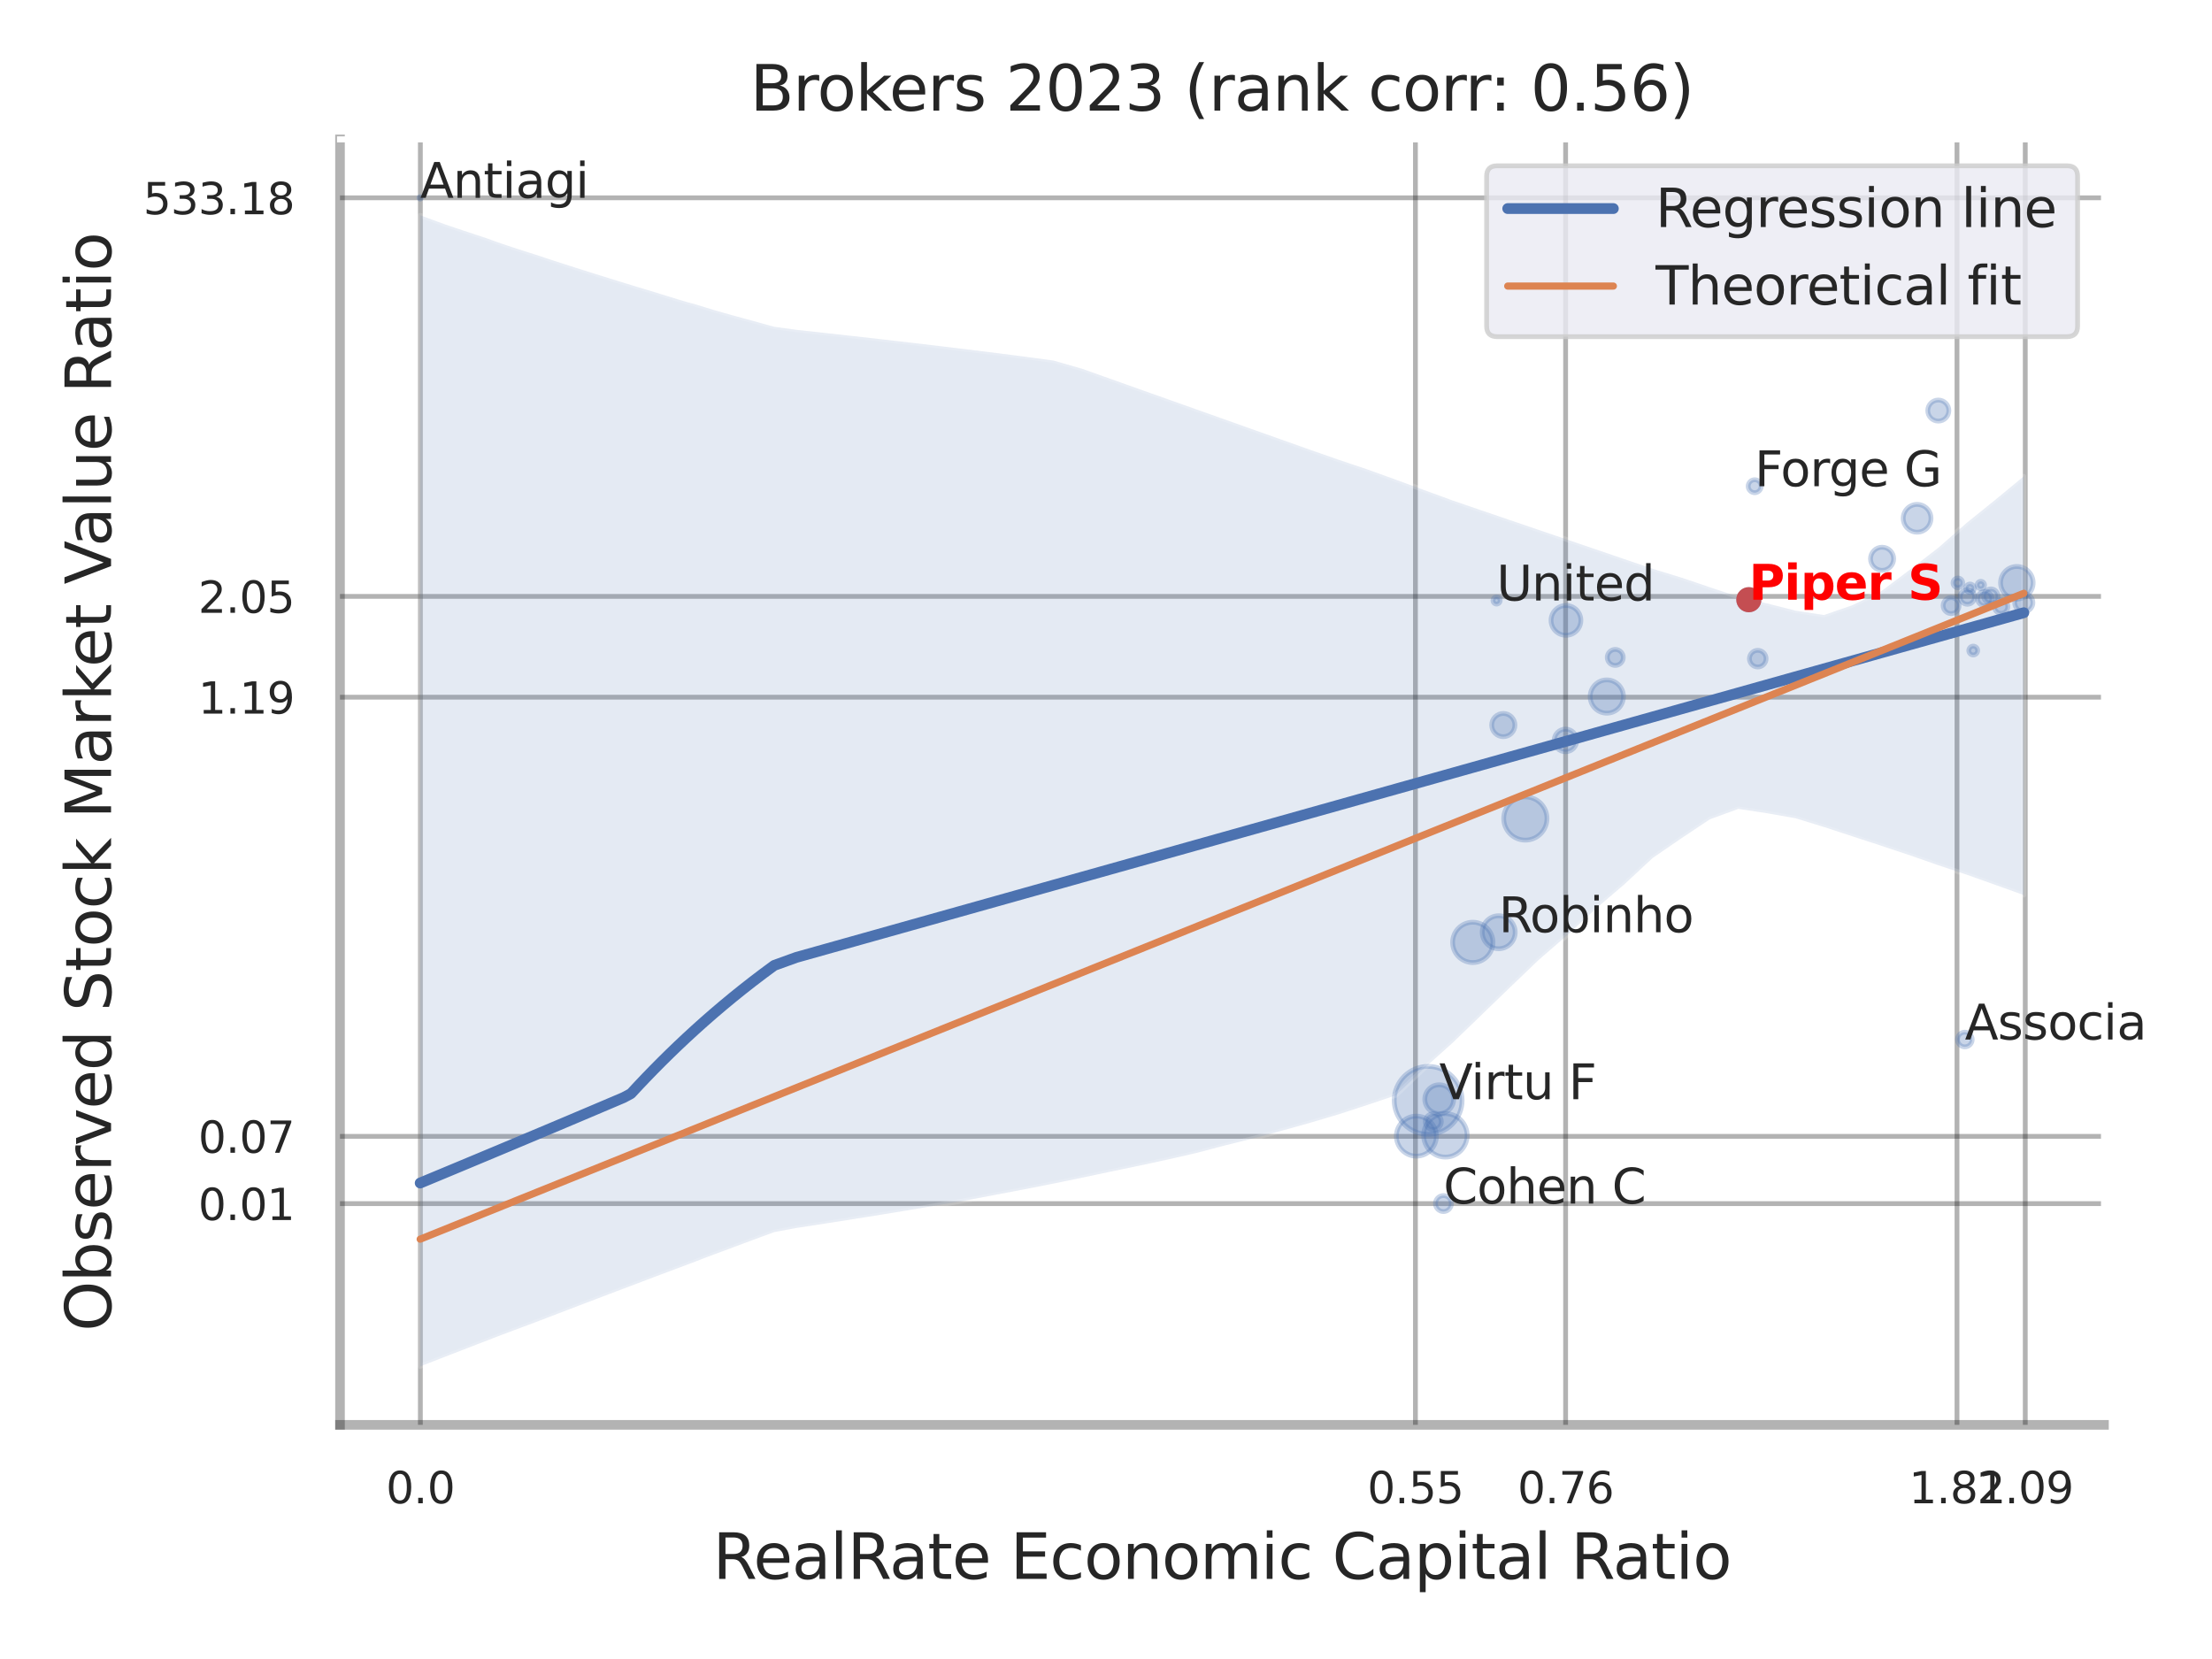<?xml version="1.0" encoding="utf-8" standalone="no"?>
<!DOCTYPE svg PUBLIC "-//W3C//DTD SVG 1.1//EN"
  "http://www.w3.org/Graphics/SVG/1.1/DTD/svg11.dtd">
<svg xmlns:xlink="http://www.w3.org/1999/xlink" width="460.8pt" height="345.6pt" viewBox="0 0 460.8 345.6" xmlns="http://www.w3.org/2000/svg" version="1.1">
 <defs>
  <style type="text/css">*{stroke-linejoin: round; stroke-linecap: butt}</style>
 </defs>
 <g id="figure_1">
  <g id="patch_1">
   <path d="M 0 345.6 
L 460.8 345.6 
L 460.8 0 
L 0 0 
z
" style="fill: #ffffff"/>
  </g>
  <g id="axes_1">
   <g id="patch_2">
    <path d="M 70.83 296.82 
L 438.298 296.82 
L 438.298 29.04 
L 70.83 29.04 
z
" style="fill: #ffffff"/>
   </g>
   <g id="matplotlib.axis_1">
    <g id="xtick_1">
     <g id="line2d_1">
      <path d="M 87.568 296.82 
L 87.568 29.04 
" clip-path="url(#p163200a2bd)" style="fill: none; stroke: #000000; stroke-opacity: 0.3; stroke-linecap: round"/>
     </g>
     <g id="text_1">
      <!-- 0.0 -->
      <g style="fill: #262626" transform="translate(80.411 313.159) scale(0.09 -0.09)">
       <defs>
        <path id="DejaVuSans-30" d="M 2034 4250 
Q 1547 4250 1301 3770 
Q 1056 3291 1056 2328 
Q 1056 1369 1301 889 
Q 1547 409 2034 409 
Q 2525 409 2770 889 
Q 3016 1369 3016 2328 
Q 3016 3291 2770 3770 
Q 2525 4250 2034 4250 
z
M 2034 4750 
Q 2819 4750 3233 4129 
Q 3647 3509 3647 2328 
Q 3647 1150 3233 529 
Q 2819 -91 2034 -91 
Q 1250 -91 836 529 
Q 422 1150 422 2328 
Q 422 3509 836 4129 
Q 1250 4750 2034 4750 
z
" transform="scale(0.016)"/>
        <path id="DejaVuSans-2e" d="M 684 794 
L 1344 794 
L 1344 0 
L 684 0 
L 684 794 
z
" transform="scale(0.016)"/>
       </defs>
       <use xlink:href="#DejaVuSans-30"/>
       <use xlink:href="#DejaVuSans-2e" x="63.623"/>
       <use xlink:href="#DejaVuSans-30" x="95.41"/>
      </g>
     </g>
    </g>
    <g id="xtick_2">
     <g id="line2d_2">
      <path d="M 294.861 296.82 
L 294.861 29.04 
" clip-path="url(#p163200a2bd)" style="fill: none; stroke: #000000; stroke-opacity: 0.3; stroke-linecap: round"/>
     </g>
     <g id="text_2">
      <!-- 0.55 -->
      <g style="fill: #262626" transform="translate(284.841 313.159) scale(0.09 -0.09)">
       <defs>
        <path id="DejaVuSans-35" d="M 691 4666 
L 3169 4666 
L 3169 4134 
L 1269 4134 
L 1269 2991 
Q 1406 3038 1543 3061 
Q 1681 3084 1819 3084 
Q 2600 3084 3056 2656 
Q 3513 2228 3513 1497 
Q 3513 744 3044 326 
Q 2575 -91 1722 -91 
Q 1428 -91 1123 -41 
Q 819 9 494 109 
L 494 744 
Q 775 591 1075 516 
Q 1375 441 1709 441 
Q 2250 441 2565 725 
Q 2881 1009 2881 1497 
Q 2881 1984 2565 2268 
Q 2250 2553 1709 2553 
Q 1456 2553 1204 2497 
Q 953 2441 691 2322 
L 691 4666 
z
" transform="scale(0.016)"/>
       </defs>
       <use xlink:href="#DejaVuSans-30"/>
       <use xlink:href="#DejaVuSans-2e" x="63.623"/>
       <use xlink:href="#DejaVuSans-35" x="95.41"/>
       <use xlink:href="#DejaVuSans-35" x="159.033"/>
      </g>
     </g>
    </g>
    <g id="xtick_3">
     <g id="line2d_3">
      <path d="M 326.146 296.82 
L 326.146 29.04 
" clip-path="url(#p163200a2bd)" style="fill: none; stroke: #000000; stroke-opacity: 0.3; stroke-linecap: round"/>
     </g>
     <g id="text_3">
      <!-- 0.76 -->
      <g style="fill: #262626" transform="translate(316.127 313.159) scale(0.09 -0.09)">
       <defs>
        <path id="DejaVuSans-37" d="M 525 4666 
L 3525 4666 
L 3525 4397 
L 1831 0 
L 1172 0 
L 2766 4134 
L 525 4134 
L 525 4666 
z
" transform="scale(0.016)"/>
        <path id="DejaVuSans-36" d="M 2113 2584 
Q 1688 2584 1439 2293 
Q 1191 2003 1191 1497 
Q 1191 994 1439 701 
Q 1688 409 2113 409 
Q 2538 409 2786 701 
Q 3034 994 3034 1497 
Q 3034 2003 2786 2293 
Q 2538 2584 2113 2584 
z
M 3366 4563 
L 3366 3988 
Q 3128 4100 2886 4159 
Q 2644 4219 2406 4219 
Q 1781 4219 1451 3797 
Q 1122 3375 1075 2522 
Q 1259 2794 1537 2939 
Q 1816 3084 2150 3084 
Q 2853 3084 3261 2657 
Q 3669 2231 3669 1497 
Q 3669 778 3244 343 
Q 2819 -91 2113 -91 
Q 1303 -91 875 529 
Q 447 1150 447 2328 
Q 447 3434 972 4092 
Q 1497 4750 2381 4750 
Q 2619 4750 2861 4703 
Q 3103 4656 3366 4563 
z
" transform="scale(0.016)"/>
       </defs>
       <use xlink:href="#DejaVuSans-30"/>
       <use xlink:href="#DejaVuSans-2e" x="63.623"/>
       <use xlink:href="#DejaVuSans-37" x="95.41"/>
       <use xlink:href="#DejaVuSans-36" x="159.033"/>
      </g>
     </g>
    </g>
    <g id="xtick_4">
     <g id="line2d_4">
      <path d="M 407.678 296.82 
L 407.678 29.04 
" clip-path="url(#p163200a2bd)" style="fill: none; stroke: #000000; stroke-opacity: 0.3; stroke-linecap: round"/>
     </g>
     <g id="text_4">
      <!-- 1.81 -->
      <g style="fill: #262626" transform="translate(397.659 313.159) scale(0.09 -0.09)">
       <defs>
        <path id="DejaVuSans-31" d="M 794 531 
L 1825 531 
L 1825 4091 
L 703 3866 
L 703 4441 
L 1819 4666 
L 2450 4666 
L 2450 531 
L 3481 531 
L 3481 0 
L 794 0 
L 794 531 
z
" transform="scale(0.016)"/>
        <path id="DejaVuSans-38" d="M 2034 2216 
Q 1584 2216 1326 1975 
Q 1069 1734 1069 1313 
Q 1069 891 1326 650 
Q 1584 409 2034 409 
Q 2484 409 2743 651 
Q 3003 894 3003 1313 
Q 3003 1734 2745 1975 
Q 2488 2216 2034 2216 
z
M 1403 2484 
Q 997 2584 770 2862 
Q 544 3141 544 3541 
Q 544 4100 942 4425 
Q 1341 4750 2034 4750 
Q 2731 4750 3128 4425 
Q 3525 4100 3525 3541 
Q 3525 3141 3298 2862 
Q 3072 2584 2669 2484 
Q 3125 2378 3379 2068 
Q 3634 1759 3634 1313 
Q 3634 634 3220 271 
Q 2806 -91 2034 -91 
Q 1263 -91 848 271 
Q 434 634 434 1313 
Q 434 1759 690 2068 
Q 947 2378 1403 2484 
z
M 1172 3481 
Q 1172 3119 1398 2916 
Q 1625 2713 2034 2713 
Q 2441 2713 2670 2916 
Q 2900 3119 2900 3481 
Q 2900 3844 2670 4047 
Q 2441 4250 2034 4250 
Q 1625 4250 1398 4047 
Q 1172 3844 1172 3481 
z
" transform="scale(0.016)"/>
       </defs>
       <use xlink:href="#DejaVuSans-31"/>
       <use xlink:href="#DejaVuSans-2e" x="63.623"/>
       <use xlink:href="#DejaVuSans-38" x="95.41"/>
       <use xlink:href="#DejaVuSans-31" x="159.033"/>
      </g>
     </g>
    </g>
    <g id="xtick_5">
     <g id="line2d_5">
      <path d="M 421.899 296.82 
L 421.899 29.04 
" clip-path="url(#p163200a2bd)" style="fill: none; stroke: #000000; stroke-opacity: 0.3; stroke-linecap: round"/>
     </g>
     <g id="text_5">
      <!-- 2.09 -->
      <g style="fill: #262626" transform="translate(411.88 313.159) scale(0.09 -0.09)">
       <defs>
        <path id="DejaVuSans-32" d="M 1228 531 
L 3431 531 
L 3431 0 
L 469 0 
L 469 531 
Q 828 903 1448 1529 
Q 2069 2156 2228 2338 
Q 2531 2678 2651 2914 
Q 2772 3150 2772 3378 
Q 2772 3750 2511 3984 
Q 2250 4219 1831 4219 
Q 1534 4219 1204 4116 
Q 875 4013 500 3803 
L 500 4441 
Q 881 4594 1212 4672 
Q 1544 4750 1819 4750 
Q 2544 4750 2975 4387 
Q 3406 4025 3406 3419 
Q 3406 3131 3298 2873 
Q 3191 2616 2906 2266 
Q 2828 2175 2409 1742 
Q 1991 1309 1228 531 
z
" transform="scale(0.016)"/>
        <path id="DejaVuSans-39" d="M 703 97 
L 703 672 
Q 941 559 1184 500 
Q 1428 441 1663 441 
Q 2288 441 2617 861 
Q 2947 1281 2994 2138 
Q 2813 1869 2534 1725 
Q 2256 1581 1919 1581 
Q 1219 1581 811 2004 
Q 403 2428 403 3163 
Q 403 3881 828 4315 
Q 1253 4750 1959 4750 
Q 2769 4750 3195 4129 
Q 3622 3509 3622 2328 
Q 3622 1225 3098 567 
Q 2575 -91 1691 -91 
Q 1453 -91 1209 -44 
Q 966 3 703 97 
z
M 1959 2075 
Q 2384 2075 2632 2365 
Q 2881 2656 2881 3163 
Q 2881 3666 2632 3958 
Q 2384 4250 1959 4250 
Q 1534 4250 1286 3958 
Q 1038 3666 1038 3163 
Q 1038 2656 1286 2365 
Q 1534 2075 1959 2075 
z
" transform="scale(0.016)"/>
       </defs>
       <use xlink:href="#DejaVuSans-32"/>
       <use xlink:href="#DejaVuSans-2e" x="63.623"/>
       <use xlink:href="#DejaVuSans-30" x="95.41"/>
       <use xlink:href="#DejaVuSans-39" x="159.033"/>
      </g>
     </g>
    </g>
    <g id="xtick_6"/>
    <g id="xtick_7"/>
    <g id="text_6">
     <!-- RealRate Economic Capital Ratio -->
     <g style="fill: #262626" transform="translate(148.51 328.908) scale(0.13 -0.13)">
      <defs>
       <path id="DejaVuSans-52" d="M 2841 2188 
Q 3044 2119 3236 1894 
Q 3428 1669 3622 1275 
L 4263 0 
L 3584 0 
L 2988 1197 
Q 2756 1666 2539 1819 
Q 2322 1972 1947 1972 
L 1259 1972 
L 1259 0 
L 628 0 
L 628 4666 
L 2053 4666 
Q 2853 4666 3247 4331 
Q 3641 3997 3641 3322 
Q 3641 2881 3436 2590 
Q 3231 2300 2841 2188 
z
M 1259 4147 
L 1259 2491 
L 2053 2491 
Q 2509 2491 2742 2702 
Q 2975 2913 2975 3322 
Q 2975 3731 2742 3939 
Q 2509 4147 2053 4147 
L 1259 4147 
z
" transform="scale(0.016)"/>
       <path id="DejaVuSans-65" d="M 3597 1894 
L 3597 1613 
L 953 1613 
Q 991 1019 1311 708 
Q 1631 397 2203 397 
Q 2534 397 2845 478 
Q 3156 559 3463 722 
L 3463 178 
Q 3153 47 2828 -22 
Q 2503 -91 2169 -91 
Q 1331 -91 842 396 
Q 353 884 353 1716 
Q 353 2575 817 3079 
Q 1281 3584 2069 3584 
Q 2775 3584 3186 3129 
Q 3597 2675 3597 1894 
z
M 3022 2063 
Q 3016 2534 2758 2815 
Q 2500 3097 2075 3097 
Q 1594 3097 1305 2825 
Q 1016 2553 972 2059 
L 3022 2063 
z
" transform="scale(0.016)"/>
       <path id="DejaVuSans-61" d="M 2194 1759 
Q 1497 1759 1228 1600 
Q 959 1441 959 1056 
Q 959 750 1161 570 
Q 1363 391 1709 391 
Q 2188 391 2477 730 
Q 2766 1069 2766 1631 
L 2766 1759 
L 2194 1759 
z
M 3341 1997 
L 3341 0 
L 2766 0 
L 2766 531 
Q 2569 213 2275 61 
Q 1981 -91 1556 -91 
Q 1019 -91 701 211 
Q 384 513 384 1019 
Q 384 1609 779 1909 
Q 1175 2209 1959 2209 
L 2766 2209 
L 2766 2266 
Q 2766 2663 2505 2880 
Q 2244 3097 1772 3097 
Q 1472 3097 1187 3025 
Q 903 2953 641 2809 
L 641 3341 
Q 956 3463 1253 3523 
Q 1550 3584 1831 3584 
Q 2591 3584 2966 3190 
Q 3341 2797 3341 1997 
z
" transform="scale(0.016)"/>
       <path id="DejaVuSans-6c" d="M 603 4863 
L 1178 4863 
L 1178 0 
L 603 0 
L 603 4863 
z
" transform="scale(0.016)"/>
       <path id="DejaVuSans-74" d="M 1172 4494 
L 1172 3500 
L 2356 3500 
L 2356 3053 
L 1172 3053 
L 1172 1153 
Q 1172 725 1289 603 
Q 1406 481 1766 481 
L 2356 481 
L 2356 0 
L 1766 0 
Q 1100 0 847 248 
Q 594 497 594 1153 
L 594 3053 
L 172 3053 
L 172 3500 
L 594 3500 
L 594 4494 
L 1172 4494 
z
" transform="scale(0.016)"/>
       <path id="DejaVuSans-20" transform="scale(0.016)"/>
       <path id="DejaVuSans-45" d="M 628 4666 
L 3578 4666 
L 3578 4134 
L 1259 4134 
L 1259 2753 
L 3481 2753 
L 3481 2222 
L 1259 2222 
L 1259 531 
L 3634 531 
L 3634 0 
L 628 0 
L 628 4666 
z
" transform="scale(0.016)"/>
       <path id="DejaVuSans-63" d="M 3122 3366 
L 3122 2828 
Q 2878 2963 2633 3030 
Q 2388 3097 2138 3097 
Q 1578 3097 1268 2742 
Q 959 2388 959 1747 
Q 959 1106 1268 751 
Q 1578 397 2138 397 
Q 2388 397 2633 464 
Q 2878 531 3122 666 
L 3122 134 
Q 2881 22 2623 -34 
Q 2366 -91 2075 -91 
Q 1284 -91 818 406 
Q 353 903 353 1747 
Q 353 2603 823 3093 
Q 1294 3584 2113 3584 
Q 2378 3584 2631 3529 
Q 2884 3475 3122 3366 
z
" transform="scale(0.016)"/>
       <path id="DejaVuSans-6f" d="M 1959 3097 
Q 1497 3097 1228 2736 
Q 959 2375 959 1747 
Q 959 1119 1226 758 
Q 1494 397 1959 397 
Q 2419 397 2687 759 
Q 2956 1122 2956 1747 
Q 2956 2369 2687 2733 
Q 2419 3097 1959 3097 
z
M 1959 3584 
Q 2709 3584 3137 3096 
Q 3566 2609 3566 1747 
Q 3566 888 3137 398 
Q 2709 -91 1959 -91 
Q 1206 -91 779 398 
Q 353 888 353 1747 
Q 353 2609 779 3096 
Q 1206 3584 1959 3584 
z
" transform="scale(0.016)"/>
       <path id="DejaVuSans-6e" d="M 3513 2113 
L 3513 0 
L 2938 0 
L 2938 2094 
Q 2938 2591 2744 2837 
Q 2550 3084 2163 3084 
Q 1697 3084 1428 2787 
Q 1159 2491 1159 1978 
L 1159 0 
L 581 0 
L 581 3500 
L 1159 3500 
L 1159 2956 
Q 1366 3272 1645 3428 
Q 1925 3584 2291 3584 
Q 2894 3584 3203 3211 
Q 3513 2838 3513 2113 
z
" transform="scale(0.016)"/>
       <path id="DejaVuSans-6d" d="M 3328 2828 
Q 3544 3216 3844 3400 
Q 4144 3584 4550 3584 
Q 5097 3584 5394 3201 
Q 5691 2819 5691 2113 
L 5691 0 
L 5113 0 
L 5113 2094 
Q 5113 2597 4934 2840 
Q 4756 3084 4391 3084 
Q 3944 3084 3684 2787 
Q 3425 2491 3425 1978 
L 3425 0 
L 2847 0 
L 2847 2094 
Q 2847 2600 2669 2842 
Q 2491 3084 2119 3084 
Q 1678 3084 1418 2786 
Q 1159 2488 1159 1978 
L 1159 0 
L 581 0 
L 581 3500 
L 1159 3500 
L 1159 2956 
Q 1356 3278 1631 3431 
Q 1906 3584 2284 3584 
Q 2666 3584 2933 3390 
Q 3200 3197 3328 2828 
z
" transform="scale(0.016)"/>
       <path id="DejaVuSans-69" d="M 603 3500 
L 1178 3500 
L 1178 0 
L 603 0 
L 603 3500 
z
M 603 4863 
L 1178 4863 
L 1178 4134 
L 603 4134 
L 603 4863 
z
" transform="scale(0.016)"/>
       <path id="DejaVuSans-43" d="M 4122 4306 
L 4122 3641 
Q 3803 3938 3442 4084 
Q 3081 4231 2675 4231 
Q 1875 4231 1450 3742 
Q 1025 3253 1025 2328 
Q 1025 1406 1450 917 
Q 1875 428 2675 428 
Q 3081 428 3442 575 
Q 3803 722 4122 1019 
L 4122 359 
Q 3791 134 3420 21 
Q 3050 -91 2638 -91 
Q 1578 -91 968 557 
Q 359 1206 359 2328 
Q 359 3453 968 4101 
Q 1578 4750 2638 4750 
Q 3056 4750 3426 4639 
Q 3797 4528 4122 4306 
z
" transform="scale(0.016)"/>
       <path id="DejaVuSans-70" d="M 1159 525 
L 1159 -1331 
L 581 -1331 
L 581 3500 
L 1159 3500 
L 1159 2969 
Q 1341 3281 1617 3432 
Q 1894 3584 2278 3584 
Q 2916 3584 3314 3078 
Q 3713 2572 3713 1747 
Q 3713 922 3314 415 
Q 2916 -91 2278 -91 
Q 1894 -91 1617 61 
Q 1341 213 1159 525 
z
M 3116 1747 
Q 3116 2381 2855 2742 
Q 2594 3103 2138 3103 
Q 1681 3103 1420 2742 
Q 1159 2381 1159 1747 
Q 1159 1113 1420 752 
Q 1681 391 2138 391 
Q 2594 391 2855 752 
Q 3116 1113 3116 1747 
z
" transform="scale(0.016)"/>
      </defs>
      <use xlink:href="#DejaVuSans-52"/>
      <use xlink:href="#DejaVuSans-65" x="64.982"/>
      <use xlink:href="#DejaVuSans-61" x="126.506"/>
      <use xlink:href="#DejaVuSans-6c" x="187.785"/>
      <use xlink:href="#DejaVuSans-52" x="215.568"/>
      <use xlink:href="#DejaVuSans-61" x="282.801"/>
      <use xlink:href="#DejaVuSans-74" x="344.08"/>
      <use xlink:href="#DejaVuSans-65" x="383.289"/>
      <use xlink:href="#DejaVuSans-20" x="444.812"/>
      <use xlink:href="#DejaVuSans-45" x="476.6"/>
      <use xlink:href="#DejaVuSans-63" x="539.783"/>
      <use xlink:href="#DejaVuSans-6f" x="594.764"/>
      <use xlink:href="#DejaVuSans-6e" x="655.945"/>
      <use xlink:href="#DejaVuSans-6f" x="719.324"/>
      <use xlink:href="#DejaVuSans-6d" x="780.506"/>
      <use xlink:href="#DejaVuSans-69" x="877.918"/>
      <use xlink:href="#DejaVuSans-63" x="905.701"/>
      <use xlink:href="#DejaVuSans-20" x="960.682"/>
      <use xlink:href="#DejaVuSans-43" x="992.469"/>
      <use xlink:href="#DejaVuSans-61" x="1062.293"/>
      <use xlink:href="#DejaVuSans-70" x="1123.572"/>
      <use xlink:href="#DejaVuSans-69" x="1187.049"/>
      <use xlink:href="#DejaVuSans-74" x="1214.832"/>
      <use xlink:href="#DejaVuSans-61" x="1254.041"/>
      <use xlink:href="#DejaVuSans-6c" x="1315.32"/>
      <use xlink:href="#DejaVuSans-20" x="1343.104"/>
      <use xlink:href="#DejaVuSans-52" x="1374.891"/>
      <use xlink:href="#DejaVuSans-61" x="1442.123"/>
      <use xlink:href="#DejaVuSans-74" x="1503.402"/>
      <use xlink:href="#DejaVuSans-69" x="1542.611"/>
      <use xlink:href="#DejaVuSans-6f" x="1570.395"/>
     </g>
    </g>
   </g>
   <g id="matplotlib.axis_2">
    <g id="ytick_1">
     <g id="line2d_6">
      <path d="M 70.83 250.737 
L 438.298 250.737 
" clip-path="url(#p163200a2bd)" style="fill: none; stroke: #000000; stroke-opacity: 0.3; stroke-linecap: round"/>
     </g>
     <g id="text_7">
      <!-- 0.01 -->
      <g style="fill: #262626" transform="translate(41.291 254.156) scale(0.09 -0.09)">
       <use xlink:href="#DejaVuSans-30"/>
       <use xlink:href="#DejaVuSans-2e" x="63.623"/>
       <use xlink:href="#DejaVuSans-30" x="95.41"/>
       <use xlink:href="#DejaVuSans-31" x="159.033"/>
      </g>
     </g>
    </g>
    <g id="ytick_2">
     <g id="line2d_7">
      <path d="M 70.83 236.721 
L 438.298 236.721 
" clip-path="url(#p163200a2bd)" style="fill: none; stroke: #000000; stroke-opacity: 0.3; stroke-linecap: round"/>
     </g>
     <g id="text_8">
      <!-- 0.07 -->
      <g style="fill: #262626" transform="translate(41.291 240.141) scale(0.09 -0.09)">
       <use xlink:href="#DejaVuSans-30"/>
       <use xlink:href="#DejaVuSans-2e" x="63.623"/>
       <use xlink:href="#DejaVuSans-30" x="95.41"/>
       <use xlink:href="#DejaVuSans-37" x="159.033"/>
      </g>
     </g>
    </g>
    <g id="ytick_3">
     <g id="line2d_8">
      <path d="M 70.83 145.238 
L 438.298 145.238 
" clip-path="url(#p163200a2bd)" style="fill: none; stroke: #000000; stroke-opacity: 0.3; stroke-linecap: round"/>
     </g>
     <g id="text_9">
      <!-- 1.19 -->
      <g style="fill: #262626" transform="translate(41.291 148.657) scale(0.09 -0.09)">
       <use xlink:href="#DejaVuSans-31"/>
       <use xlink:href="#DejaVuSans-2e" x="63.623"/>
       <use xlink:href="#DejaVuSans-31" x="95.41"/>
       <use xlink:href="#DejaVuSans-39" x="159.033"/>
      </g>
     </g>
    </g>
    <g id="ytick_4">
     <g id="line2d_9">
      <path d="M 70.83 124.236 
L 438.298 124.236 
" clip-path="url(#p163200a2bd)" style="fill: none; stroke: #000000; stroke-opacity: 0.3; stroke-linecap: round"/>
     </g>
     <g id="text_10">
      <!-- 2.05 -->
      <g style="fill: #262626" transform="translate(41.291 127.656) scale(0.09 -0.09)">
       <use xlink:href="#DejaVuSans-32"/>
       <use xlink:href="#DejaVuSans-2e" x="63.623"/>
       <use xlink:href="#DejaVuSans-30" x="95.41"/>
       <use xlink:href="#DejaVuSans-35" x="159.033"/>
      </g>
     </g>
    </g>
    <g id="ytick_5">
     <g id="line2d_10">
      <path d="M 70.83 41.206 
L 438.298 41.206 
" clip-path="url(#p163200a2bd)" style="fill: none; stroke: #000000; stroke-opacity: 0.3; stroke-linecap: round"/>
     </g>
     <g id="text_11">
      <!-- 533.18 -->
      <g style="fill: #262626" transform="translate(29.838 44.626) scale(0.09 -0.09)">
       <defs>
        <path id="DejaVuSans-33" d="M 2597 2516 
Q 3050 2419 3304 2112 
Q 3559 1806 3559 1356 
Q 3559 666 3084 287 
Q 2609 -91 1734 -91 
Q 1441 -91 1130 -33 
Q 819 25 488 141 
L 488 750 
Q 750 597 1062 519 
Q 1375 441 1716 441 
Q 2309 441 2620 675 
Q 2931 909 2931 1356 
Q 2931 1769 2642 2001 
Q 2353 2234 1838 2234 
L 1294 2234 
L 1294 2753 
L 1863 2753 
Q 2328 2753 2575 2939 
Q 2822 3125 2822 3475 
Q 2822 3834 2567 4026 
Q 2313 4219 1838 4219 
Q 1578 4219 1281 4162 
Q 984 4106 628 3988 
L 628 4550 
Q 988 4650 1302 4700 
Q 1616 4750 1894 4750 
Q 2613 4750 3031 4423 
Q 3450 4097 3450 3541 
Q 3450 3153 3228 2886 
Q 3006 2619 2597 2516 
z
" transform="scale(0.016)"/>
       </defs>
       <use xlink:href="#DejaVuSans-35"/>
       <use xlink:href="#DejaVuSans-33" x="63.623"/>
       <use xlink:href="#DejaVuSans-33" x="127.246"/>
       <use xlink:href="#DejaVuSans-2e" x="190.869"/>
       <use xlink:href="#DejaVuSans-31" x="222.656"/>
       <use xlink:href="#DejaVuSans-38" x="286.279"/>
      </g>
     </g>
    </g>
    <g id="ytick_6"/>
    <g id="ytick_7"/>
    <g id="ytick_8"/>
    <g id="ytick_9"/>
    <g id="text_12">
     <!-- Observed Stock Market Value Ratio -->
     <g style="fill: #262626" transform="translate(23.135 277.332) rotate(-90) scale(0.13 -0.13)">
      <defs>
       <path id="DejaVuSans-4f" d="M 2522 4238 
Q 1834 4238 1429 3725 
Q 1025 3213 1025 2328 
Q 1025 1447 1429 934 
Q 1834 422 2522 422 
Q 3209 422 3611 934 
Q 4013 1447 4013 2328 
Q 4013 3213 3611 3725 
Q 3209 4238 2522 4238 
z
M 2522 4750 
Q 3503 4750 4090 4092 
Q 4678 3434 4678 2328 
Q 4678 1225 4090 567 
Q 3503 -91 2522 -91 
Q 1538 -91 948 565 
Q 359 1222 359 2328 
Q 359 3434 948 4092 
Q 1538 4750 2522 4750 
z
" transform="scale(0.016)"/>
       <path id="DejaVuSans-62" d="M 3116 1747 
Q 3116 2381 2855 2742 
Q 2594 3103 2138 3103 
Q 1681 3103 1420 2742 
Q 1159 2381 1159 1747 
Q 1159 1113 1420 752 
Q 1681 391 2138 391 
Q 2594 391 2855 752 
Q 3116 1113 3116 1747 
z
M 1159 2969 
Q 1341 3281 1617 3432 
Q 1894 3584 2278 3584 
Q 2916 3584 3314 3078 
Q 3713 2572 3713 1747 
Q 3713 922 3314 415 
Q 2916 -91 2278 -91 
Q 1894 -91 1617 61 
Q 1341 213 1159 525 
L 1159 0 
L 581 0 
L 581 4863 
L 1159 4863 
L 1159 2969 
z
" transform="scale(0.016)"/>
       <path id="DejaVuSans-73" d="M 2834 3397 
L 2834 2853 
Q 2591 2978 2328 3040 
Q 2066 3103 1784 3103 
Q 1356 3103 1142 2972 
Q 928 2841 928 2578 
Q 928 2378 1081 2264 
Q 1234 2150 1697 2047 
L 1894 2003 
Q 2506 1872 2764 1633 
Q 3022 1394 3022 966 
Q 3022 478 2636 193 
Q 2250 -91 1575 -91 
Q 1294 -91 989 -36 
Q 684 19 347 128 
L 347 722 
Q 666 556 975 473 
Q 1284 391 1588 391 
Q 1994 391 2212 530 
Q 2431 669 2431 922 
Q 2431 1156 2273 1281 
Q 2116 1406 1581 1522 
L 1381 1569 
Q 847 1681 609 1914 
Q 372 2147 372 2553 
Q 372 3047 722 3315 
Q 1072 3584 1716 3584 
Q 2034 3584 2315 3537 
Q 2597 3491 2834 3397 
z
" transform="scale(0.016)"/>
       <path id="DejaVuSans-72" d="M 2631 2963 
Q 2534 3019 2420 3045 
Q 2306 3072 2169 3072 
Q 1681 3072 1420 2755 
Q 1159 2438 1159 1844 
L 1159 0 
L 581 0 
L 581 3500 
L 1159 3500 
L 1159 2956 
Q 1341 3275 1631 3429 
Q 1922 3584 2338 3584 
Q 2397 3584 2469 3576 
Q 2541 3569 2628 3553 
L 2631 2963 
z
" transform="scale(0.016)"/>
       <path id="DejaVuSans-76" d="M 191 3500 
L 800 3500 
L 1894 563 
L 2988 3500 
L 3597 3500 
L 2284 0 
L 1503 0 
L 191 3500 
z
" transform="scale(0.016)"/>
       <path id="DejaVuSans-64" d="M 2906 2969 
L 2906 4863 
L 3481 4863 
L 3481 0 
L 2906 0 
L 2906 525 
Q 2725 213 2448 61 
Q 2172 -91 1784 -91 
Q 1150 -91 751 415 
Q 353 922 353 1747 
Q 353 2572 751 3078 
Q 1150 3584 1784 3584 
Q 2172 3584 2448 3432 
Q 2725 3281 2906 2969 
z
M 947 1747 
Q 947 1113 1208 752 
Q 1469 391 1925 391 
Q 2381 391 2643 752 
Q 2906 1113 2906 1747 
Q 2906 2381 2643 2742 
Q 2381 3103 1925 3103 
Q 1469 3103 1208 2742 
Q 947 2381 947 1747 
z
" transform="scale(0.016)"/>
       <path id="DejaVuSans-53" d="M 3425 4513 
L 3425 3897 
Q 3066 4069 2747 4153 
Q 2428 4238 2131 4238 
Q 1616 4238 1336 4038 
Q 1056 3838 1056 3469 
Q 1056 3159 1242 3001 
Q 1428 2844 1947 2747 
L 2328 2669 
Q 3034 2534 3370 2195 
Q 3706 1856 3706 1288 
Q 3706 609 3251 259 
Q 2797 -91 1919 -91 
Q 1588 -91 1214 -16 
Q 841 59 441 206 
L 441 856 
Q 825 641 1194 531 
Q 1563 422 1919 422 
Q 2459 422 2753 634 
Q 3047 847 3047 1241 
Q 3047 1584 2836 1778 
Q 2625 1972 2144 2069 
L 1759 2144 
Q 1053 2284 737 2584 
Q 422 2884 422 3419 
Q 422 4038 858 4394 
Q 1294 4750 2059 4750 
Q 2388 4750 2728 4690 
Q 3069 4631 3425 4513 
z
" transform="scale(0.016)"/>
       <path id="DejaVuSans-6b" d="M 581 4863 
L 1159 4863 
L 1159 1991 
L 2875 3500 
L 3609 3500 
L 1753 1863 
L 3688 0 
L 2938 0 
L 1159 1709 
L 1159 0 
L 581 0 
L 581 4863 
z
" transform="scale(0.016)"/>
       <path id="DejaVuSans-4d" d="M 628 4666 
L 1569 4666 
L 2759 1491 
L 3956 4666 
L 4897 4666 
L 4897 0 
L 4281 0 
L 4281 4097 
L 3078 897 
L 2444 897 
L 1241 4097 
L 1241 0 
L 628 0 
L 628 4666 
z
" transform="scale(0.016)"/>
       <path id="DejaVuSans-56" d="M 1831 0 
L 50 4666 
L 709 4666 
L 2188 738 
L 3669 4666 
L 4325 4666 
L 2547 0 
L 1831 0 
z
" transform="scale(0.016)"/>
       <path id="DejaVuSans-75" d="M 544 1381 
L 544 3500 
L 1119 3500 
L 1119 1403 
Q 1119 906 1312 657 
Q 1506 409 1894 409 
Q 2359 409 2629 706 
Q 2900 1003 2900 1516 
L 2900 3500 
L 3475 3500 
L 3475 0 
L 2900 0 
L 2900 538 
Q 2691 219 2414 64 
Q 2138 -91 1772 -91 
Q 1169 -91 856 284 
Q 544 659 544 1381 
z
M 1991 3584 
L 1991 3584 
z
" transform="scale(0.016)"/>
      </defs>
      <use xlink:href="#DejaVuSans-4f"/>
      <use xlink:href="#DejaVuSans-62" x="78.711"/>
      <use xlink:href="#DejaVuSans-73" x="142.188"/>
      <use xlink:href="#DejaVuSans-65" x="194.287"/>
      <use xlink:href="#DejaVuSans-72" x="255.811"/>
      <use xlink:href="#DejaVuSans-76" x="296.924"/>
      <use xlink:href="#DejaVuSans-65" x="356.104"/>
      <use xlink:href="#DejaVuSans-64" x="417.627"/>
      <use xlink:href="#DejaVuSans-20" x="481.104"/>
      <use xlink:href="#DejaVuSans-53" x="512.891"/>
      <use xlink:href="#DejaVuSans-74" x="576.367"/>
      <use xlink:href="#DejaVuSans-6f" x="615.576"/>
      <use xlink:href="#DejaVuSans-63" x="676.758"/>
      <use xlink:href="#DejaVuSans-6b" x="731.738"/>
      <use xlink:href="#DejaVuSans-20" x="789.648"/>
      <use xlink:href="#DejaVuSans-4d" x="821.436"/>
      <use xlink:href="#DejaVuSans-61" x="907.715"/>
      <use xlink:href="#DejaVuSans-72" x="968.994"/>
      <use xlink:href="#DejaVuSans-6b" x="1010.107"/>
      <use xlink:href="#DejaVuSans-65" x="1064.393"/>
      <use xlink:href="#DejaVuSans-74" x="1125.916"/>
      <use xlink:href="#DejaVuSans-20" x="1165.125"/>
      <use xlink:href="#DejaVuSans-56" x="1196.912"/>
      <use xlink:href="#DejaVuSans-61" x="1257.57"/>
      <use xlink:href="#DejaVuSans-6c" x="1318.85"/>
      <use xlink:href="#DejaVuSans-75" x="1346.633"/>
      <use xlink:href="#DejaVuSans-65" x="1410.012"/>
      <use xlink:href="#DejaVuSans-20" x="1471.535"/>
      <use xlink:href="#DejaVuSans-52" x="1503.322"/>
      <use xlink:href="#DejaVuSans-61" x="1570.555"/>
      <use xlink:href="#DejaVuSans-74" x="1631.834"/>
      <use xlink:href="#DejaVuSans-69" x="1671.043"/>
      <use xlink:href="#DejaVuSans-6f" x="1698.826"/>
     </g>
    </g>
   </g>
   <g id="PathCollection_1">
    <path d="M 298.587 235.323 
C 299.029 235.323 299.453 235.147 299.765 234.835 
C 300.077 234.523 300.253 234.099 300.253 233.657 
C 300.253 233.216 300.077 232.792 299.765 232.48 
C 299.453 232.168 299.029 231.992 298.587 231.992 
C 298.146 231.992 297.722 232.168 297.41 232.48 
C 297.098 232.792 296.922 233.216 296.922 233.657 
C 296.922 234.099 297.098 234.523 297.41 234.835 
C 297.722 235.147 298.146 235.323 298.587 235.323 
z
" clip-path="url(#p163200a2bd)" style="fill: #4c72b0; fill-opacity: 0.3; stroke: #4c72b0; stroke-opacity: 0.3"/>
    <path d="M 403.787 87.727 
C 404.369 87.727 404.927 87.495 405.339 87.084 
C 405.751 86.672 405.982 86.113 405.982 85.531 
C 405.982 84.949 405.751 84.391 405.339 83.979 
C 404.927 83.567 404.369 83.336 403.787 83.336 
C 403.205 83.336 402.646 83.567 402.234 83.979 
C 401.823 84.391 401.591 84.949 401.591 85.531 
C 401.591 86.113 401.823 86.672 402.234 87.084 
C 402.646 87.495 403.205 87.727 403.787 87.727 
z
" clip-path="url(#p163200a2bd)" style="fill: #4c72b0; fill-opacity: 0.3; stroke: #4c72b0; stroke-opacity: 0.3"/>
    <path d="M 306.809 200.518 
C 307.924 200.518 308.993 200.075 309.781 199.287 
C 310.569 198.499 311.012 197.429 311.012 196.315 
C 311.012 195.2 310.569 194.131 309.781 193.343 
C 308.993 192.555 307.924 192.112 306.809 192.112 
C 305.694 192.112 304.625 192.555 303.837 193.343 
C 303.049 194.131 302.606 195.2 302.606 196.315 
C 302.606 197.429 303.049 198.499 303.837 199.287 
C 304.625 200.075 305.694 200.518 306.809 200.518 
z
" clip-path="url(#p163200a2bd)" style="fill: #4c72b0; fill-opacity: 0.3; stroke: #4c72b0; stroke-opacity: 0.3"/>
    <path d="M 366.174 138.947 
C 366.634 138.947 367.076 138.764 367.401 138.438 
C 367.727 138.113 367.91 137.671 367.91 137.211 
C 367.91 136.751 367.727 136.309 367.401 135.984 
C 367.076 135.658 366.634 135.475 366.174 135.475 
C 365.713 135.475 365.272 135.658 364.946 135.984 
C 364.621 136.309 364.438 136.751 364.438 137.211 
C 364.438 137.671 364.621 138.113 364.946 138.438 
C 365.272 138.764 365.713 138.947 366.174 138.947 
z
" clip-path="url(#p163200a2bd)" style="fill: #4c72b0; fill-opacity: 0.3; stroke: #4c72b0; stroke-opacity: 0.3"/>
    <path d="M 297.513 236.287 
C 299.389 236.287 301.187 235.542 302.513 234.216 
C 303.839 232.89 304.584 231.092 304.584 229.216 
C 304.584 227.341 303.839 225.542 302.513 224.216 
C 301.187 222.89 299.389 222.145 297.513 222.145 
C 295.638 222.145 293.839 222.89 292.513 224.216 
C 291.187 225.542 290.442 227.341 290.442 229.216 
C 290.442 231.092 291.187 232.89 292.513 234.216 
C 293.839 235.542 295.638 236.287 297.513 236.287 
z
" clip-path="url(#p163200a2bd)" style="fill: #4c72b0; fill-opacity: 0.3; stroke: #4c72b0; stroke-opacity: 0.3"/>
    <path d="M 295.057 240.844 
C 296.163 240.844 297.223 240.405 298.005 239.623 
C 298.787 238.841 299.226 237.78 299.226 236.675 
C 299.226 235.569 298.787 234.508 298.005 233.727 
C 297.223 232.945 296.163 232.505 295.057 232.505 
C 293.951 232.505 292.891 232.945 292.109 233.727 
C 291.327 234.508 290.888 235.569 290.888 236.675 
C 290.888 237.78 291.327 238.841 292.109 239.623 
C 292.891 240.405 293.951 240.844 295.057 240.844 
z
" clip-path="url(#p163200a2bd)" style="fill: #4c72b0; fill-opacity: 0.3; stroke: #4c72b0; stroke-opacity: 0.3"/>
    <path d="M 313.165 153.467 
C 313.807 153.467 314.423 153.212 314.877 152.758 
C 315.331 152.304 315.586 151.688 315.586 151.045 
C 315.586 150.403 315.331 149.787 314.877 149.333 
C 314.423 148.879 313.807 148.624 313.165 148.624 
C 312.522 148.624 311.907 148.879 311.453 149.333 
C 310.998 149.787 310.743 150.403 310.743 151.045 
C 310.743 151.688 310.998 152.304 311.453 152.758 
C 311.907 153.212 312.522 153.467 313.165 153.467 
z
" clip-path="url(#p163200a2bd)" style="fill: #4c72b0; fill-opacity: 0.3; stroke: #4c72b0; stroke-opacity: 0.3"/>
    <path d="M 326.121 156.603 
C 326.746 156.603 327.347 156.355 327.789 155.912 
C 328.231 155.47 328.48 154.87 328.48 154.244 
C 328.48 153.618 328.231 153.018 327.789 152.576 
C 327.347 152.133 326.746 151.885 326.121 151.885 
C 325.495 151.885 324.895 152.133 324.452 152.576 
C 324.01 153.018 323.761 153.618 323.761 154.244 
C 323.761 154.87 324.01 155.47 324.452 155.912 
C 324.895 156.355 325.495 156.603 326.121 156.603 
z
" clip-path="url(#p163200a2bd)" style="fill: #4c72b0; fill-opacity: 0.3; stroke: #4c72b0; stroke-opacity: 0.3"/>
    <path d="M 399.367 110.862 
C 400.134 110.862 400.87 110.557 401.413 110.014 
C 401.955 109.472 402.26 108.736 402.26 107.969 
C 402.26 107.201 401.955 106.465 401.413 105.923 
C 400.87 105.38 400.134 105.075 399.367 105.075 
C 398.6 105.075 397.864 105.38 397.321 105.923 
C 396.778 106.465 396.474 107.201 396.474 107.969 
C 396.474 108.736 396.778 109.472 397.321 110.014 
C 397.864 110.557 398.6 110.862 399.367 110.862 
z
" clip-path="url(#p163200a2bd)" style="fill: #4c72b0; fill-opacity: 0.3; stroke: #4c72b0; stroke-opacity: 0.3"/>
    <path d="M 334.727 148.568 
C 335.646 148.568 336.528 148.203 337.178 147.553 
C 337.828 146.903 338.193 146.021 338.193 145.102 
C 338.193 144.183 337.828 143.301 337.178 142.651 
C 336.528 142.002 335.646 141.636 334.727 141.636 
C 333.808 141.636 332.926 142.002 332.276 142.651 
C 331.626 143.301 331.261 144.183 331.261 145.102 
C 331.261 146.021 331.626 146.903 332.276 147.553 
C 332.926 148.203 333.808 148.568 334.727 148.568 
z
" clip-path="url(#p163200a2bd)" style="fill: #4c72b0; fill-opacity: 0.3; stroke: #4c72b0; stroke-opacity: 0.3"/>
    <path d="M 317.758 175.015 
C 318.953 175.015 320.1 174.541 320.945 173.695 
C 321.79 172.85 322.265 171.704 322.265 170.509 
C 322.265 169.313 321.79 168.167 320.945 167.322 
C 320.1 166.477 318.953 166.002 317.758 166.002 
C 316.563 166.002 315.416 166.477 314.571 167.322 
C 313.726 168.167 313.251 169.313 313.251 170.509 
C 313.251 171.704 313.726 172.85 314.571 173.695 
C 315.416 174.541 316.563 175.015 317.758 175.015 
z
" clip-path="url(#p163200a2bd)" style="fill: #4c72b0; fill-opacity: 0.3; stroke: #4c72b0; stroke-opacity: 0.3"/>
    <path d="M 420.148 124.793 
C 421.048 124.793 421.911 124.435 422.547 123.799 
C 423.183 123.163 423.541 122.3 423.541 121.4 
C 423.541 120.5 423.183 119.637 422.547 119.001 
C 421.911 118.364 421.048 118.007 420.148 118.007 
C 419.248 118.007 418.385 118.364 417.749 119.001 
C 417.113 119.637 416.755 120.5 416.755 121.4 
C 416.755 122.3 417.113 123.163 417.749 123.799 
C 418.385 124.435 419.248 124.793 420.148 124.793 
z
" clip-path="url(#p163200a2bd)" style="fill: #4c72b0; fill-opacity: 0.3; stroke: #4c72b0; stroke-opacity: 0.3"/>
    <path d="M 364.313 127.053 
C 364.876 127.053 365.416 126.829 365.814 126.431 
C 366.212 126.033 366.435 125.493 366.435 124.93 
C 366.435 124.367 366.212 123.827 365.814 123.429 
C 365.416 123.031 364.876 122.807 364.313 122.807 
C 363.75 122.807 363.21 123.031 362.812 123.429 
C 362.414 123.827 362.19 124.367 362.19 124.93 
C 362.19 125.493 362.414 126.033 362.812 126.431 
C 363.21 126.829 363.75 127.053 364.313 127.053 
z
" clip-path="url(#p163200a2bd)" style="fill: #4c72b0; fill-opacity: 0.3; stroke: #4c72b0; stroke-opacity: 0.3"/>
    <path d="M 300.693 252.387 
C 301.134 252.387 301.557 252.212 301.869 251.9 
C 302.181 251.589 302.356 251.166 302.356 250.725 
C 302.356 250.284 302.181 249.861 301.869 249.549 
C 301.557 249.237 301.134 249.062 300.693 249.062 
C 300.252 249.062 299.829 249.237 299.517 249.549 
C 299.205 249.861 299.03 250.284 299.03 250.725 
C 299.03 251.166 299.205 251.589 299.517 251.9 
C 299.829 252.212 300.252 252.387 300.693 252.387 
z
" clip-path="url(#p163200a2bd)" style="fill: #4c72b0; fill-opacity: 0.3; stroke: #4c72b0; stroke-opacity: 0.3"/>
    <path d="M 406.454 127.819 
C 406.895 127.819 407.318 127.643 407.63 127.332 
C 407.942 127.02 408.117 126.597 408.117 126.156 
C 408.117 125.716 407.942 125.293 407.63 124.981 
C 407.318 124.669 406.895 124.494 406.454 124.494 
C 406.014 124.494 405.591 124.669 405.279 124.981 
C 404.967 125.293 404.792 125.716 404.792 126.156 
C 404.792 126.597 404.967 127.02 405.279 127.332 
C 405.591 127.643 406.014 127.819 406.454 127.819 
z
" clip-path="url(#p163200a2bd)" style="fill: #4c72b0; fill-opacity: 0.3; stroke: #4c72b0; stroke-opacity: 0.3"/>
    <path d="M 336.488 138.62 
C 336.929 138.62 337.353 138.444 337.666 138.132 
C 337.978 137.819 338.154 137.396 338.154 136.954 
C 338.154 136.512 337.978 136.088 337.666 135.775 
C 337.353 135.463 336.929 135.287 336.488 135.287 
C 336.046 135.287 335.622 135.463 335.309 135.775 
C 334.997 136.088 334.821 136.512 334.821 136.954 
C 334.821 137.396 334.997 137.819 335.309 138.132 
C 335.622 138.444 336.046 138.62 336.488 138.62 
z
" clip-path="url(#p163200a2bd)" style="fill: #4c72b0; fill-opacity: 0.3; stroke: #4c72b0; stroke-opacity: 0.3"/>
    <path d="M 301.103 241.041 
C 302.304 241.041 303.456 240.563 304.305 239.714 
C 305.155 238.864 305.632 237.712 305.632 236.511 
C 305.632 235.31 305.155 234.158 304.305 233.308 
C 303.456 232.459 302.304 231.982 301.103 231.982 
C 299.901 231.982 298.749 232.459 297.9 233.308 
C 297.05 234.158 296.573 235.31 296.573 236.511 
C 296.573 237.712 297.05 238.864 297.9 239.714 
C 298.749 240.563 299.901 241.041 301.103 241.041 
z
" clip-path="url(#p163200a2bd)" style="fill: #4c72b0; fill-opacity: 0.3; stroke: #4c72b0; stroke-opacity: 0.3"/>
    <path d="M 411.06 136.445 
C 411.305 136.445 411.54 136.348 411.714 136.175 
C 411.887 136.001 411.984 135.766 411.984 135.521 
C 411.984 135.276 411.887 135.041 411.714 134.868 
C 411.54 134.695 411.305 134.597 411.06 134.597 
C 410.815 134.597 410.58 134.695 410.407 134.868 
C 410.233 135.041 410.136 135.276 410.136 135.521 
C 410.136 135.766 410.233 136.001 410.407 136.175 
C 410.58 136.348 410.815 136.445 411.06 136.445 
z
" clip-path="url(#p163200a2bd)" style="fill: #4c72b0; fill-opacity: 0.3; stroke: #4c72b0; stroke-opacity: 0.3"/>
    <path d="M 326.217 132.343 
C 327.041 132.343 327.832 132.016 328.415 131.433 
C 328.997 130.85 329.325 130.06 329.325 129.236 
C 329.325 128.411 328.997 127.621 328.415 127.038 
C 327.832 126.456 327.041 126.128 326.217 126.128 
C 325.393 126.128 324.603 126.456 324.02 127.038 
C 323.437 127.621 323.11 128.411 323.11 129.236 
C 323.11 130.06 323.437 130.85 324.02 131.433 
C 324.603 132.016 325.393 132.343 326.217 132.343 
z
" clip-path="url(#p163200a2bd)" style="fill: #4c72b0; fill-opacity: 0.3; stroke: #4c72b0; stroke-opacity: 0.3"/>
    <path d="M 311.765 125.842 
C 311.963 125.842 312.153 125.763 312.293 125.623 
C 312.433 125.483 312.511 125.293 312.511 125.096 
C 312.511 124.898 312.433 124.708 312.293 124.568 
C 312.153 124.428 311.963 124.35 311.765 124.35 
C 311.567 124.35 311.378 124.428 311.238 124.568 
C 311.098 124.708 311.019 124.898 311.019 125.096 
C 311.019 125.293 311.098 125.483 311.238 125.623 
C 311.378 125.763 311.567 125.842 311.765 125.842 
z
" clip-path="url(#p163200a2bd)" style="fill: #4c72b0; fill-opacity: 0.3; stroke: #4c72b0; stroke-opacity: 0.3"/>
    <path d="M 410.388 123.423 
C 410.621 123.423 410.845 123.331 411.01 123.166 
C 411.175 123.001 411.267 122.777 411.267 122.544 
C 411.267 122.311 411.175 122.087 411.01 121.922 
C 410.845 121.757 410.621 121.664 410.388 121.664 
C 410.155 121.664 409.931 121.757 409.766 121.922 
C 409.601 122.087 409.508 122.311 409.508 122.544 
C 409.508 122.777 409.601 123.001 409.766 123.166 
C 409.931 123.331 410.155 123.423 410.388 123.423 
z
" clip-path="url(#p163200a2bd)" style="fill: #4c72b0; fill-opacity: 0.3; stroke: #4c72b0; stroke-opacity: 0.3"/>
    <path d="M 409.839 125.884 
C 410.243 125.884 410.631 125.723 410.917 125.437 
C 411.203 125.151 411.364 124.763 411.364 124.359 
C 411.364 123.954 411.203 123.566 410.917 123.28 
C 410.631 122.994 410.243 122.834 409.839 122.834 
C 409.435 122.834 409.047 122.994 408.761 123.28 
C 408.475 123.566 408.314 123.954 408.314 124.359 
C 408.314 124.763 408.475 125.151 408.761 125.437 
C 409.047 125.723 409.435 125.884 409.839 125.884 
z
" clip-path="url(#p163200a2bd)" style="fill: #4c72b0; fill-opacity: 0.3; stroke: #4c72b0; stroke-opacity: 0.3"/>
    <path d="M 421.595 127.442 
C 422.097 127.442 422.579 127.243 422.935 126.887 
C 423.29 126.532 423.49 126.05 423.49 125.547 
C 423.49 125.045 423.29 124.563 422.935 124.207 
C 422.579 123.852 422.097 123.652 421.595 123.652 
C 421.092 123.652 420.61 123.852 420.255 124.207 
C 419.9 124.563 419.7 125.045 419.7 125.547 
C 419.7 126.05 419.9 126.532 420.255 126.887 
C 420.61 127.243 421.092 127.442 421.595 127.442 
z
" clip-path="url(#p163200a2bd)" style="fill: #4c72b0; fill-opacity: 0.3; stroke: #4c72b0; stroke-opacity: 0.3"/>
    <path d="M 407.859 122.425 
C 408.126 122.425 408.382 122.319 408.57 122.13 
C 408.759 121.942 408.865 121.686 408.865 121.419 
C 408.865 121.152 408.759 120.895 408.57 120.707 
C 408.382 120.518 408.126 120.412 407.859 120.412 
C 407.592 120.412 407.335 120.518 407.147 120.707 
C 406.958 120.895 406.852 121.152 406.852 121.419 
C 406.852 121.686 406.958 121.942 407.147 122.13 
C 407.335 122.319 407.592 122.425 407.859 122.425 
z
" clip-path="url(#p163200a2bd)" style="fill: #4c72b0; fill-opacity: 0.3; stroke: #4c72b0; stroke-opacity: 0.3"/>
    <path d="M 413.466 126.217 
C 413.865 126.217 414.247 126.059 414.529 125.777 
C 414.811 125.495 414.969 125.113 414.969 124.714 
C 414.969 124.316 414.811 123.933 414.529 123.651 
C 414.247 123.369 413.865 123.211 413.466 123.211 
C 413.068 123.211 412.685 123.369 412.403 123.651 
C 412.122 123.933 411.963 124.316 411.963 124.714 
C 411.963 125.113 412.122 125.495 412.403 125.777 
C 412.685 126.059 413.068 126.217 413.466 126.217 
z
" clip-path="url(#p163200a2bd)" style="fill: #4c72b0; fill-opacity: 0.3; stroke: #4c72b0; stroke-opacity: 0.3"/>
    <path d="M 299.821 231.992 
C 300.618 231.992 301.383 231.675 301.947 231.111 
C 302.511 230.547 302.827 229.783 302.827 228.985 
C 302.827 228.188 302.511 227.423 301.947 226.859 
C 301.383 226.296 300.618 225.979 299.821 225.979 
C 299.024 225.979 298.259 226.296 297.695 226.859 
C 297.131 227.423 296.814 228.188 296.814 228.985 
C 296.814 229.783 297.131 230.547 297.695 231.111 
C 298.259 231.675 299.024 231.992 299.821 231.992 
z
" clip-path="url(#p163200a2bd)" style="fill: #4c72b0; fill-opacity: 0.3; stroke: #4c72b0; stroke-opacity: 0.3"/>
    <path d="M 409.314 218.078 
C 409.719 218.078 410.109 217.917 410.395 217.63 
C 410.682 217.343 410.843 216.954 410.843 216.549 
C 410.843 216.143 410.682 215.754 410.395 215.467 
C 410.109 215.18 409.719 215.019 409.314 215.019 
C 408.908 215.019 408.519 215.18 408.232 215.467 
C 407.945 215.754 407.784 216.143 407.784 216.549 
C 407.784 216.954 407.945 217.343 408.232 217.63 
C 408.519 217.917 408.908 218.078 409.314 218.078 
z
" clip-path="url(#p163200a2bd)" style="fill: #4c72b0; fill-opacity: 0.3; stroke: #4c72b0; stroke-opacity: 0.3"/>
    <path d="M 87.533 41.471 
C 87.602 41.471 87.668 41.444 87.716 41.395 
C 87.765 41.346 87.792 41.281 87.792 41.212 
C 87.792 41.143 87.765 41.077 87.716 41.029 
C 87.668 40.98 87.602 40.953 87.533 40.953 
C 87.464 40.953 87.399 40.98 87.35 41.029 
C 87.301 41.077 87.274 41.143 87.274 41.212 
C 87.274 41.281 87.301 41.346 87.35 41.395 
C 87.399 41.444 87.464 41.471 87.533 41.471 
z
" clip-path="url(#p163200a2bd)" style="fill: #4c72b0; fill-opacity: 0.3; stroke: #4c72b0; stroke-opacity: 0.3"/>
    <path d="M 414.728 125.672 
C 415.125 125.672 415.506 125.514 415.787 125.233 
C 416.067 124.952 416.225 124.572 416.225 124.175 
C 416.225 123.778 416.067 123.397 415.787 123.116 
C 415.506 122.835 415.125 122.678 414.728 122.678 
C 414.331 122.678 413.95 122.835 413.67 123.116 
C 413.389 123.397 413.231 123.778 413.231 124.175 
C 413.231 124.572 413.389 124.952 413.67 125.233 
C 413.95 125.514 414.331 125.672 414.728 125.672 
z
" clip-path="url(#p163200a2bd)" style="fill: #4c72b0; fill-opacity: 0.3; stroke: #4c72b0; stroke-opacity: 0.3"/>
    <path d="M 412.637 122.648 
C 412.842 122.648 413.039 122.566 413.184 122.421 
C 413.329 122.276 413.41 122.079 413.41 121.874 
C 413.41 121.669 413.329 121.472 413.184 121.327 
C 413.039 121.182 412.842 121.101 412.637 121.101 
C 412.432 121.101 412.235 121.182 412.09 121.327 
C 411.945 121.472 411.863 121.669 411.863 121.874 
C 411.863 122.079 411.945 122.276 412.09 122.421 
C 412.235 122.566 412.432 122.648 412.637 122.648 
z
" clip-path="url(#p163200a2bd)" style="fill: #4c72b0; fill-opacity: 0.3; stroke: #4c72b0; stroke-opacity: 0.3"/>
    <path d="M 416.869 127.782 
C 417.241 127.782 417.597 127.634 417.86 127.371 
C 418.123 127.108 418.271 126.751 418.271 126.379 
C 418.271 126.007 418.123 125.651 417.86 125.388 
C 417.597 125.125 417.241 124.977 416.869 124.977 
C 416.497 124.977 416.14 125.125 415.877 125.388 
C 415.614 125.651 415.466 126.007 415.466 126.379 
C 415.466 126.751 415.614 127.108 415.877 127.371 
C 416.14 127.634 416.497 127.782 416.869 127.782 
z
" clip-path="url(#p163200a2bd)" style="fill: #4c72b0; fill-opacity: 0.3; stroke: #4c72b0; stroke-opacity: 0.3"/>
    <path d="M 392.074 118.812 
C 392.714 118.812 393.327 118.558 393.778 118.107 
C 394.23 117.655 394.484 117.042 394.484 116.403 
C 394.484 115.764 394.23 115.151 393.778 114.699 
C 393.327 114.247 392.714 113.993 392.074 113.993 
C 391.435 113.993 390.822 114.247 390.371 114.699 
C 389.919 115.151 389.665 115.764 389.665 116.403 
C 389.665 117.042 389.919 117.655 390.371 118.107 
C 390.822 118.558 391.435 118.812 392.074 118.812 
z
" clip-path="url(#p163200a2bd)" style="fill: #4c72b0; fill-opacity: 0.3; stroke: #4c72b0; stroke-opacity: 0.3"/>
    <path d="M 312.209 197.634 
C 313.12 197.634 313.994 197.272 314.638 196.628 
C 315.282 195.984 315.644 195.11 315.644 194.199 
C 315.644 193.288 315.282 192.414 314.638 191.77 
C 313.994 191.126 313.12 190.764 312.209 190.764 
C 311.298 190.764 310.424 191.126 309.78 191.77 
C 309.136 192.414 308.774 193.288 308.774 194.199 
C 308.774 195.11 309.136 195.984 309.78 196.628 
C 310.424 197.272 311.298 197.634 312.209 197.634 
z
" clip-path="url(#p163200a2bd)" style="fill: #4c72b0; fill-opacity: 0.3; stroke: #4c72b0; stroke-opacity: 0.3"/>
    <path d="M 365.534 102.641 
C 365.892 102.641 366.236 102.498 366.49 102.245 
C 366.743 101.991 366.885 101.647 366.885 101.289 
C 366.885 100.931 366.743 100.587 366.49 100.333 
C 366.236 100.08 365.892 99.938 365.534 99.938 
C 365.175 99.938 364.832 100.08 364.578 100.333 
C 364.325 100.587 364.182 100.931 364.182 101.289 
C 364.182 101.647 364.325 101.991 364.578 102.245 
C 364.832 102.498 365.175 102.641 365.534 102.641 
z
" clip-path="url(#p163200a2bd)" style="fill: #4c72b0; fill-opacity: 0.3; stroke: #4c72b0; stroke-opacity: 0.3"/>
   </g>
   <g id="PolyCollection_1">
    <defs>
     <path id="m9ce98ef1ef" d="M 87.533 -300.751 
L 87.533 -60.952 
L 88.387 -61.284 
L 89.252 -61.62 
L 90.126 -61.959 
L 91.011 -62.303 
L 91.907 -62.65 
L 92.813 -63.002 
L 93.731 -63.358 
L 94.66 -63.718 
L 95.601 -64.083 
L 96.554 -64.449 
L 97.52 -64.819 
L 98.498 -65.202 
L 99.49 -65.586 
L 100.495 -65.974 
L 101.513 -66.368 
L 102.546 -66.766 
L 103.594 -67.17 
L 104.656 -67.579 
L 105.734 -67.983 
L 106.828 -68.392 
L 107.938 -68.806 
L 109.066 -69.226 
L 110.21 -69.652 
L 111.373 -70.089 
L 112.554 -70.542 
L 113.754 -71.002 
L 114.974 -71.469 
L 116.214 -71.944 
L 117.476 -72.426 
L 118.759 -72.917 
L 120.065 -73.415 
L 121.394 -73.922 
L 122.748 -74.438 
L 124.126 -74.963 
L 125.531 -75.498 
L 126.963 -76.042 
L 128.424 -76.596 
L 129.913 -77.161 
L 131.434 -77.737 
L 132.986 -78.324 
L 134.571 -78.923 
L 136.191 -79.534 
L 137.847 -80.158 
L 139.541 -80.795 
L 141.274 -81.446 
L 143.05 -82.112 
L 144.868 -82.798 
L 146.733 -83.523 
L 148.645 -84.248 
L 150.608 -84.966 
L 152.625 -85.719 
L 154.698 -86.496 
L 156.831 -87.29 
L 159.027 -88.098 
L 161.289 -88.93 
L 165.907 -89.795 
L 171.854 -90.704 
L 177.8 -91.641 
L 183.746 -92.591 
L 189.692 -93.573 
L 195.639 -94.589 
L 201.585 -95.6 
L 207.531 -96.731 
L 213.477 -97.861 
L 219.423 -99.035 
L 225.37 -100.258 
L 231.316 -101.519 
L 237.262 -102.755 
L 243.208 -104.04 
L 249.155 -105.398 
L 255.101 -106.967 
L 261.047 -108.451 
L 266.993 -110.046 
L 272.939 -111.711 
L 278.886 -113.476 
L 284.832 -115.418 
L 290.778 -117.427 
L 296.724 -123.081 
L 302.67 -128.421 
L 308.617 -134.165 
L 314.563 -139.91 
L 320.509 -145.611 
L 326.455 -150.758 
L 332.402 -156.271 
L 338.348 -161.35 
L 344.294 -166.877 
L 350.24 -170.955 
L 356.186 -174.92 
L 362.133 -177.096 
L 368.079 -176.194 
L 374.025 -175.148 
L 379.971 -173.316 
L 385.918 -171.371 
L 391.864 -169.426 
L 397.81 -167.445 
L 403.756 -165.367 
L 409.702 -163.386 
L 415.649 -161.271 
L 421.595 -159.133 
L 421.595 -246.38 
L 421.595 -246.38 
L 415.649 -241.473 
L 409.702 -236.674 
L 403.756 -231.466 
L 397.81 -226.879 
L 391.864 -222.417 
L 385.918 -219.539 
L 379.971 -217.478 
L 374.025 -218.392 
L 368.079 -219.906 
L 362.133 -221.281 
L 356.186 -223.267 
L 350.24 -225.28 
L 344.294 -227.104 
L 338.348 -229.135 
L 332.402 -231.166 
L 326.455 -233.194 
L 320.509 -235.222 
L 314.563 -237.249 
L 308.617 -239.277 
L 302.67 -241.317 
L 296.724 -243.489 
L 290.778 -245.67 
L 284.832 -247.817 
L 278.886 -249.819 
L 272.939 -251.892 
L 266.993 -254.005 
L 261.047 -256.117 
L 255.101 -258.23 
L 249.155 -260.342 
L 243.208 -262.455 
L 237.262 -264.563 
L 231.316 -266.681 
L 225.37 -268.796 
L 219.423 -270.5 
L 213.477 -271.302 
L 207.531 -272.06 
L 201.585 -272.798 
L 195.639 -273.518 
L 189.692 -274.221 
L 183.746 -274.908 
L 177.8 -275.58 
L 171.854 -276.24 
L 165.907 -276.892 
L 161.289 -277.529 
L 159.027 -278.142 
L 156.831 -278.766 
L 154.698 -279.34 
L 152.625 -279.907 
L 150.608 -280.473 
L 148.645 -281.037 
L 146.733 -281.629 
L 144.868 -282.195 
L 143.05 -282.694 
L 141.274 -283.217 
L 139.541 -283.759 
L 137.847 -284.28 
L 136.191 -284.798 
L 134.571 -285.283 
L 132.986 -285.759 
L 131.434 -286.231 
L 129.913 -286.699 
L 128.424 -287.159 
L 126.963 -287.613 
L 125.531 -288.06 
L 124.126 -288.5 
L 122.748 -288.934 
L 121.394 -289.362 
L 120.065 -289.783 
L 118.759 -290.198 
L 117.476 -290.608 
L 116.214 -291.022 
L 114.974 -291.412 
L 113.754 -291.814 
L 112.554 -292.227 
L 111.373 -292.608 
L 110.21 -292.983 
L 109.066 -293.347 
L 107.938 -293.706 
L 106.828 -294.066 
L 105.734 -294.434 
L 104.656 -294.794 
L 103.594 -295.164 
L 102.546 -295.543 
L 101.513 -295.911 
L 100.495 -296.258 
L 99.49 -296.59 
L 98.498 -296.918 
L 97.52 -297.242 
L 96.554 -297.564 
L 95.601 -297.882 
L 94.66 -298.196 
L 93.731 -298.507 
L 92.813 -298.82 
L 91.907 -299.151 
L 91.011 -299.478 
L 90.126 -299.801 
L 89.252 -300.121 
L 88.387 -300.438 
L 87.533 -300.751 
z
" style="stroke: #ffffff; stroke-opacity: 0.15"/>
    </defs>
    <g clip-path="url(#p163200a2bd)">
     <use xlink:href="#m9ce98ef1ef" x="0" y="345.6" style="fill: #4c72b0; fill-opacity: 0.15; stroke: #ffffff; stroke-opacity: 0.15"/>
    </g>
   </g>
   <g id="PathCollection_2">
    <defs>
     <path id="m197d4b9af1" d="M 0 2.123 
C 0.563 2.123 1.103 1.899 1.501 1.501 
C 1.899 1.103 2.123 0.563 2.123 0 
C 2.123 -0.563 1.899 -1.103 1.501 -1.501 
C 1.103 -1.899 0.563 -2.123 0 -2.123 
C -0.563 -2.123 -1.103 -1.899 -1.501 -1.501 
C -1.899 -1.103 -2.123 -0.563 -2.123 0 
C -2.123 0.563 -1.899 1.103 -1.501 1.501 
C -1.103 1.899 -0.563 2.123 0 2.123 
z
" style="stroke: #c44e52"/>
    </defs>
    <g clip-path="url(#p163200a2bd)">
     <use xlink:href="#m197d4b9af1" x="364.313" y="124.93" style="fill: #c44e52; stroke: #c44e52"/>
    </g>
   </g>
   <g id="line2d_11">
    <path d="M 87.533 246.446 
L 88.387 246.091 
L 89.252 245.732 
L 90.126 245.368 
L 91.011 245 
L 91.907 244.627 
L 92.813 244.249 
L 93.731 243.867 
L 94.66 243.48 
L 95.601 243.087 
L 96.554 242.69 
L 97.52 242.287 
L 98.498 241.878 
L 99.49 241.464 
L 100.495 241.044 
L 101.513 240.618 
L 102.546 240.186 
L 103.594 239.748 
L 104.656 239.303 
L 105.734 238.851 
L 106.828 238.392 
L 107.938 237.926 
L 109.066 237.453 
L 110.21 236.972 
L 111.373 236.483 
L 112.554 235.986 
L 113.754 235.481 
L 114.974 234.967 
L 116.214 234.444 
L 117.476 233.912 
L 118.759 233.37 
L 120.065 232.818 
L 121.394 232.255 
L 122.748 231.682 
L 124.126 231.098 
L 125.531 230.501 
L 126.963 229.893 
L 128.424 229.272 
L 129.913 228.638 
L 131.434 227.824 
L 132.986 226.155 
L 134.571 224.485 
L 136.191 222.815 
L 137.847 221.146 
L 139.541 219.476 
L 141.274 217.806 
L 143.05 216.136 
L 144.868 214.467 
L 146.733 212.797 
L 148.645 211.127 
L 150.608 209.458 
L 152.625 207.788 
L 154.698 206.118 
L 156.831 204.448 
L 159.027 202.779 
L 161.289 201.109 
L 165.907 199.439 
L 171.854 197.77 
L 177.8 196.1 
L 183.746 194.43 
L 189.692 192.76 
L 195.639 191.091 
L 201.585 189.421 
L 207.531 187.751 
L 213.477 186.082 
L 219.423 184.412 
L 225.37 182.742 
L 231.316 181.072 
L 237.262 179.403 
L 243.208 177.733 
L 249.155 176.063 
L 255.101 174.393 
L 261.047 172.724 
L 266.993 171.054 
L 272.939 169.384 
L 278.886 167.715 
L 284.832 166.045 
L 290.778 164.375 
L 296.724 162.705 
L 302.67 161.036 
L 308.617 159.366 
L 314.563 157.696 
L 320.509 156.027 
L 326.455 154.357 
L 332.402 152.687 
L 338.348 151.017 
L 344.294 149.348 
L 350.24 147.678 
L 356.186 146.008 
L 362.133 144.339 
L 368.079 142.669 
L 374.025 140.999 
L 379.971 139.329 
L 385.918 137.66 
L 391.864 135.99 
L 397.81 134.32 
L 403.756 132.651 
L 409.702 130.981 
L 415.649 129.311 
L 421.595 127.641 
" clip-path="url(#p163200a2bd)" style="fill: none; stroke: #4c72b0; stroke-width: 2.25; stroke-linecap: round"/>
   </g>
   <g id="line2d_12">
    <path d="M 298.587 173.138 
L 403.787 130.768 
L 306.809 169.827 
L 366.174 145.917 
L 297.513 173.571 
L 295.057 174.56 
L 313.165 167.267 
L 326.121 162.049 
L 399.367 132.548 
L 334.727 158.583 
L 317.758 165.417 
L 420.148 124.178 
L 364.313 146.667 
L 300.693 172.29 
L 406.454 129.693 
L 336.488 157.874 
L 301.103 172.125 
L 411.06 127.838 
L 326.217 162.01 
L 311.765 167.831 
L 410.388 128.109 
L 409.839 128.33 
L 421.595 123.595 
L 407.859 129.128 
L 413.466 126.869 
L 299.821 172.642 
L 409.314 128.542 
L 87.533 258.143 
L 414.728 126.361 
L 412.637 127.203 
L 416.869 125.499 
L 392.074 135.485 
L 312.209 167.652 
L 365.534 146.175 
" clip-path="url(#p163200a2bd)" style="fill: none; stroke: #dd8452; stroke-width: 1.5; stroke-linecap: round"/>
   </g>
   <g id="patch_3">
    <path d="M 70.83 296.82 
L 70.83 29.04 
" style="fill: none; opacity: 0.3; stroke: #000000; stroke-width: 2; stroke-linejoin: miter; stroke-linecap: square"/>
   </g>
   <g id="patch_4">
    <path d="M 438.298 296.82 
L 438.298 29.04 
" style="fill: none; stroke: #ffffff; stroke-width: 1.25; stroke-linejoin: miter; stroke-linecap: square"/>
   </g>
   <g id="patch_5">
    <path d="M 70.83 296.82 
L 438.298 296.82 
" style="fill: none; opacity: 0.3; stroke: #000000; stroke-width: 2; stroke-linejoin: miter; stroke-linecap: square"/>
   </g>
   <g id="patch_6">
    <path d="M 70.83 29.04 
L 438.298 29.04 
" style="fill: none; stroke: #ffffff; stroke-width: 1.25; stroke-linejoin: miter; stroke-linecap: square"/>
   </g>
   <g id="text_13">
    <!-- Piper S -->
    <g style="fill: #ff0000" transform="translate(364.313 124.93) scale(0.1 -0.1)">
     <defs>
      <path id="DejaVuSans-Bold-50" d="M 588 4666 
L 2584 4666 
Q 3475 4666 3951 4270 
Q 4428 3875 4428 3144 
Q 4428 2409 3951 2014 
Q 3475 1619 2584 1619 
L 1791 1619 
L 1791 0 
L 588 0 
L 588 4666 
z
M 1791 3794 
L 1791 2491 
L 2456 2491 
Q 2806 2491 2997 2661 
Q 3188 2831 3188 3144 
Q 3188 3456 2997 3625 
Q 2806 3794 2456 3794 
L 1791 3794 
z
" transform="scale(0.016)"/>
      <path id="DejaVuSans-Bold-69" d="M 538 3500 
L 1656 3500 
L 1656 0 
L 538 0 
L 538 3500 
z
M 538 4863 
L 1656 4863 
L 1656 3950 
L 538 3950 
L 538 4863 
z
" transform="scale(0.016)"/>
      <path id="DejaVuSans-Bold-70" d="M 1656 506 
L 1656 -1331 
L 538 -1331 
L 538 3500 
L 1656 3500 
L 1656 2988 
Q 1888 3294 2169 3439 
Q 2450 3584 2816 3584 
Q 3463 3584 3878 3070 
Q 4294 2556 4294 1747 
Q 4294 938 3878 423 
Q 3463 -91 2816 -91 
Q 2450 -91 2169 54 
Q 1888 200 1656 506 
z
M 2400 2772 
Q 2041 2772 1848 2508 
Q 1656 2244 1656 1747 
Q 1656 1250 1848 986 
Q 2041 722 2400 722 
Q 2759 722 2948 984 
Q 3138 1247 3138 1747 
Q 3138 2247 2948 2509 
Q 2759 2772 2400 2772 
z
" transform="scale(0.016)"/>
      <path id="DejaVuSans-Bold-65" d="M 4031 1759 
L 4031 1441 
L 1416 1441 
Q 1456 1047 1700 850 
Q 1944 653 2381 653 
Q 2734 653 3104 758 
Q 3475 863 3866 1075 
L 3866 213 
Q 3469 63 3072 -14 
Q 2675 -91 2278 -91 
Q 1328 -91 801 392 
Q 275 875 275 1747 
Q 275 2603 792 3093 
Q 1309 3584 2216 3584 
Q 3041 3584 3536 3087 
Q 4031 2591 4031 1759 
z
M 2881 2131 
Q 2881 2450 2695 2645 
Q 2509 2841 2209 2841 
Q 1884 2841 1681 2658 
Q 1478 2475 1428 2131 
L 2881 2131 
z
" transform="scale(0.016)"/>
      <path id="DejaVuSans-Bold-72" d="M 3138 2547 
Q 2991 2616 2845 2648 
Q 2700 2681 2553 2681 
Q 2122 2681 1889 2404 
Q 1656 2128 1656 1613 
L 1656 0 
L 538 0 
L 538 3500 
L 1656 3500 
L 1656 2925 
Q 1872 3269 2151 3426 
Q 2431 3584 2822 3584 
Q 2878 3584 2943 3579 
Q 3009 3575 3134 3559 
L 3138 2547 
z
" transform="scale(0.016)"/>
      <path id="DejaVuSans-Bold-20" transform="scale(0.016)"/>
      <path id="DejaVuSans-Bold-53" d="M 3834 4519 
L 3834 3531 
Q 3450 3703 3084 3790 
Q 2719 3878 2394 3878 
Q 1963 3878 1756 3759 
Q 1550 3641 1550 3391 
Q 1550 3203 1689 3098 
Q 1828 2994 2194 2919 
L 2706 2816 
Q 3484 2659 3812 2340 
Q 4141 2022 4141 1434 
Q 4141 663 3683 286 
Q 3225 -91 2284 -91 
Q 1841 -91 1394 -6 
Q 947 78 500 244 
L 500 1259 
Q 947 1022 1364 901 
Q 1781 781 2169 781 
Q 2563 781 2772 912 
Q 2981 1044 2981 1288 
Q 2981 1506 2839 1625 
Q 2697 1744 2272 1838 
L 1806 1941 
Q 1106 2091 782 2419 
Q 459 2747 459 3303 
Q 459 4000 909 4375 
Q 1359 4750 2203 4750 
Q 2588 4750 2994 4692 
Q 3400 4634 3834 4519 
z
" transform="scale(0.016)"/>
     </defs>
     <use xlink:href="#DejaVuSans-Bold-50"/>
     <use xlink:href="#DejaVuSans-Bold-69" x="73.291"/>
     <use xlink:href="#DejaVuSans-Bold-70" x="107.568"/>
     <use xlink:href="#DejaVuSans-Bold-65" x="179.15"/>
     <use xlink:href="#DejaVuSans-Bold-72" x="246.973"/>
     <use xlink:href="#DejaVuSans-Bold-20" x="296.289"/>
     <use xlink:href="#DejaVuSans-Bold-53" x="331.104"/>
    </g>
   </g>
   <g id="text_14">
    <!-- Cohen C -->
    <g style="fill: #262626" transform="translate(300.693 250.725) scale(0.1 -0.1)">
     <defs>
      <path id="DejaVuSans-68" d="M 3513 2113 
L 3513 0 
L 2938 0 
L 2938 2094 
Q 2938 2591 2744 2837 
Q 2550 3084 2163 3084 
Q 1697 3084 1428 2787 
Q 1159 2491 1159 1978 
L 1159 0 
L 581 0 
L 581 4863 
L 1159 4863 
L 1159 2956 
Q 1366 3272 1645 3428 
Q 1925 3584 2291 3584 
Q 2894 3584 3203 3211 
Q 3513 2838 3513 2113 
z
" transform="scale(0.016)"/>
     </defs>
     <use xlink:href="#DejaVuSans-43"/>
     <use xlink:href="#DejaVuSans-6f" x="69.824"/>
     <use xlink:href="#DejaVuSans-68" x="131.006"/>
     <use xlink:href="#DejaVuSans-65" x="194.385"/>
     <use xlink:href="#DejaVuSans-6e" x="255.908"/>
     <use xlink:href="#DejaVuSans-20" x="319.287"/>
     <use xlink:href="#DejaVuSans-43" x="351.074"/>
    </g>
   </g>
   <g id="text_15">
    <!-- United  -->
    <g style="fill: #262626" transform="translate(311.765 125.096) scale(0.1 -0.1)">
     <defs>
      <path id="DejaVuSans-55" d="M 556 4666 
L 1191 4666 
L 1191 1831 
Q 1191 1081 1462 751 
Q 1734 422 2344 422 
Q 2950 422 3222 751 
Q 3494 1081 3494 1831 
L 3494 4666 
L 4128 4666 
L 4128 1753 
Q 4128 841 3676 375 
Q 3225 -91 2344 -91 
Q 1459 -91 1007 375 
Q 556 841 556 1753 
L 556 4666 
z
" transform="scale(0.016)"/>
     </defs>
     <use xlink:href="#DejaVuSans-55"/>
     <use xlink:href="#DejaVuSans-6e" x="73.193"/>
     <use xlink:href="#DejaVuSans-69" x="136.572"/>
     <use xlink:href="#DejaVuSans-74" x="164.355"/>
     <use xlink:href="#DejaVuSans-65" x="203.564"/>
     <use xlink:href="#DejaVuSans-64" x="265.088"/>
     <use xlink:href="#DejaVuSans-20" x="328.564"/>
    </g>
   </g>
   <g id="text_16">
    <!-- Virtu F -->
    <g style="fill: #262626" transform="translate(299.821 228.985) scale(0.1 -0.1)">
     <defs>
      <path id="DejaVuSans-46" d="M 628 4666 
L 3309 4666 
L 3309 4134 
L 1259 4134 
L 1259 2759 
L 3109 2759 
L 3109 2228 
L 1259 2228 
L 1259 0 
L 628 0 
L 628 4666 
z
" transform="scale(0.016)"/>
     </defs>
     <use xlink:href="#DejaVuSans-56"/>
     <use xlink:href="#DejaVuSans-69" x="66.158"/>
     <use xlink:href="#DejaVuSans-72" x="93.941"/>
     <use xlink:href="#DejaVuSans-74" x="135.055"/>
     <use xlink:href="#DejaVuSans-75" x="174.264"/>
     <use xlink:href="#DejaVuSans-20" x="237.643"/>
     <use xlink:href="#DejaVuSans-46" x="269.43"/>
    </g>
   </g>
   <g id="text_17">
    <!-- Associa -->
    <g style="fill: #262626" transform="translate(409.314 216.549) scale(0.1 -0.1)">
     <defs>
      <path id="DejaVuSans-41" d="M 2188 4044 
L 1331 1722 
L 3047 1722 
L 2188 4044 
z
M 1831 4666 
L 2547 4666 
L 4325 0 
L 3669 0 
L 3244 1197 
L 1141 1197 
L 716 0 
L 50 0 
L 1831 4666 
z
" transform="scale(0.016)"/>
     </defs>
     <use xlink:href="#DejaVuSans-41"/>
     <use xlink:href="#DejaVuSans-73" x="68.408"/>
     <use xlink:href="#DejaVuSans-73" x="120.508"/>
     <use xlink:href="#DejaVuSans-6f" x="172.607"/>
     <use xlink:href="#DejaVuSans-63" x="233.789"/>
     <use xlink:href="#DejaVuSans-69" x="288.77"/>
     <use xlink:href="#DejaVuSans-61" x="316.553"/>
    </g>
   </g>
   <g id="text_18">
    <!-- Antiagi -->
    <g style="fill: #262626" transform="translate(87.533 41.212) scale(0.1 -0.1)">
     <defs>
      <path id="DejaVuSans-67" d="M 2906 1791 
Q 2906 2416 2648 2759 
Q 2391 3103 1925 3103 
Q 1463 3103 1205 2759 
Q 947 2416 947 1791 
Q 947 1169 1205 825 
Q 1463 481 1925 481 
Q 2391 481 2648 825 
Q 2906 1169 2906 1791 
z
M 3481 434 
Q 3481 -459 3084 -895 
Q 2688 -1331 1869 -1331 
Q 1566 -1331 1297 -1286 
Q 1028 -1241 775 -1147 
L 775 -588 
Q 1028 -725 1275 -790 
Q 1522 -856 1778 -856 
Q 2344 -856 2625 -561 
Q 2906 -266 2906 331 
L 2906 616 
Q 2728 306 2450 153 
Q 2172 0 1784 0 
Q 1141 0 747 490 
Q 353 981 353 1791 
Q 353 2603 747 3093 
Q 1141 3584 1784 3584 
Q 2172 3584 2450 3431 
Q 2728 3278 2906 2969 
L 2906 3500 
L 3481 3500 
L 3481 434 
z
" transform="scale(0.016)"/>
     </defs>
     <use xlink:href="#DejaVuSans-41"/>
     <use xlink:href="#DejaVuSans-6e" x="68.408"/>
     <use xlink:href="#DejaVuSans-74" x="131.787"/>
     <use xlink:href="#DejaVuSans-69" x="170.996"/>
     <use xlink:href="#DejaVuSans-61" x="198.779"/>
     <use xlink:href="#DejaVuSans-67" x="260.059"/>
     <use xlink:href="#DejaVuSans-69" x="323.535"/>
    </g>
   </g>
   <g id="text_19">
    <!-- Robinho -->
    <g style="fill: #262626" transform="translate(312.209 194.199) scale(0.1 -0.1)">
     <use xlink:href="#DejaVuSans-52"/>
     <use xlink:href="#DejaVuSans-6f" x="64.982"/>
     <use xlink:href="#DejaVuSans-62" x="126.164"/>
     <use xlink:href="#DejaVuSans-69" x="189.641"/>
     <use xlink:href="#DejaVuSans-6e" x="217.424"/>
     <use xlink:href="#DejaVuSans-68" x="280.803"/>
     <use xlink:href="#DejaVuSans-6f" x="344.182"/>
    </g>
   </g>
   <g id="text_20">
    <!-- Forge G -->
    <g style="fill: #262626" transform="translate(365.534 101.289) scale(0.1 -0.1)">
     <defs>
      <path id="DejaVuSans-47" d="M 3809 666 
L 3809 1919 
L 2778 1919 
L 2778 2438 
L 4434 2438 
L 4434 434 
Q 4069 175 3628 42 
Q 3188 -91 2688 -91 
Q 1594 -91 976 548 
Q 359 1188 359 2328 
Q 359 3472 976 4111 
Q 1594 4750 2688 4750 
Q 3144 4750 3555 4637 
Q 3966 4525 4313 4306 
L 4313 3634 
Q 3963 3931 3569 4081 
Q 3175 4231 2741 4231 
Q 1884 4231 1454 3753 
Q 1025 3275 1025 2328 
Q 1025 1384 1454 906 
Q 1884 428 2741 428 
Q 3075 428 3337 486 
Q 3600 544 3809 666 
z
" transform="scale(0.016)"/>
     </defs>
     <use xlink:href="#DejaVuSans-46"/>
     <use xlink:href="#DejaVuSans-6f" x="53.895"/>
     <use xlink:href="#DejaVuSans-72" x="115.076"/>
     <use xlink:href="#DejaVuSans-67" x="154.439"/>
     <use xlink:href="#DejaVuSans-65" x="217.916"/>
     <use xlink:href="#DejaVuSans-20" x="279.439"/>
     <use xlink:href="#DejaVuSans-47" x="311.227"/>
    </g>
   </g>
   <g id="text_21">
    <!-- Brokers 2023 (rank corr: 0.56) -->
    <g style="fill: #262626" transform="translate(156.269 23.04) scale(0.13 -0.13)">
     <defs>
      <path id="DejaVuSans-42" d="M 1259 2228 
L 1259 519 
L 2272 519 
Q 2781 519 3026 730 
Q 3272 941 3272 1375 
Q 3272 1813 3026 2020 
Q 2781 2228 2272 2228 
L 1259 2228 
z
M 1259 4147 
L 1259 2741 
L 2194 2741 
Q 2656 2741 2882 2914 
Q 3109 3088 3109 3444 
Q 3109 3797 2882 3972 
Q 2656 4147 2194 4147 
L 1259 4147 
z
M 628 4666 
L 2241 4666 
Q 2963 4666 3353 4366 
Q 3744 4066 3744 3513 
Q 3744 3084 3544 2831 
Q 3344 2578 2956 2516 
Q 3422 2416 3680 2098 
Q 3938 1781 3938 1306 
Q 3938 681 3513 340 
Q 3088 0 2303 0 
L 628 0 
L 628 4666 
z
" transform="scale(0.016)"/>
      <path id="DejaVuSans-28" d="M 1984 4856 
Q 1566 4138 1362 3434 
Q 1159 2731 1159 2009 
Q 1159 1288 1364 580 
Q 1569 -128 1984 -844 
L 1484 -844 
Q 1016 -109 783 600 
Q 550 1309 550 2009 
Q 550 2706 781 3412 
Q 1013 4119 1484 4856 
L 1984 4856 
z
" transform="scale(0.016)"/>
      <path id="DejaVuSans-3a" d="M 750 794 
L 1409 794 
L 1409 0 
L 750 0 
L 750 794 
z
M 750 3309 
L 1409 3309 
L 1409 2516 
L 750 2516 
L 750 3309 
z
" transform="scale(0.016)"/>
      <path id="DejaVuSans-29" d="M 513 4856 
L 1013 4856 
Q 1481 4119 1714 3412 
Q 1947 2706 1947 2009 
Q 1947 1309 1714 600 
Q 1481 -109 1013 -844 
L 513 -844 
Q 928 -128 1133 580 
Q 1338 1288 1338 2009 
Q 1338 2731 1133 3434 
Q 928 4138 513 4856 
z
" transform="scale(0.016)"/>
     </defs>
     <use xlink:href="#DejaVuSans-42"/>
     <use xlink:href="#DejaVuSans-72" x="68.604"/>
     <use xlink:href="#DejaVuSans-6f" x="107.467"/>
     <use xlink:href="#DejaVuSans-6b" x="168.648"/>
     <use xlink:href="#DejaVuSans-65" x="222.934"/>
     <use xlink:href="#DejaVuSans-72" x="284.457"/>
     <use xlink:href="#DejaVuSans-73" x="325.57"/>
     <use xlink:href="#DejaVuSans-20" x="377.67"/>
     <use xlink:href="#DejaVuSans-32" x="409.457"/>
     <use xlink:href="#DejaVuSans-30" x="473.08"/>
     <use xlink:href="#DejaVuSans-32" x="536.703"/>
     <use xlink:href="#DejaVuSans-33" x="600.326"/>
     <use xlink:href="#DejaVuSans-20" x="663.949"/>
     <use xlink:href="#DejaVuSans-28" x="695.736"/>
     <use xlink:href="#DejaVuSans-72" x="734.75"/>
     <use xlink:href="#DejaVuSans-61" x="775.863"/>
     <use xlink:href="#DejaVuSans-6e" x="837.143"/>
     <use xlink:href="#DejaVuSans-6b" x="900.521"/>
     <use xlink:href="#DejaVuSans-20" x="958.432"/>
     <use xlink:href="#DejaVuSans-63" x="990.219"/>
     <use xlink:href="#DejaVuSans-6f" x="1045.199"/>
     <use xlink:href="#DejaVuSans-72" x="1106.381"/>
     <use xlink:href="#DejaVuSans-72" x="1145.744"/>
     <use xlink:href="#DejaVuSans-3a" x="1185.107"/>
     <use xlink:href="#DejaVuSans-20" x="1218.799"/>
     <use xlink:href="#DejaVuSans-30" x="1250.586"/>
     <use xlink:href="#DejaVuSans-2e" x="1314.209"/>
     <use xlink:href="#DejaVuSans-35" x="1345.996"/>
     <use xlink:href="#DejaVuSans-36" x="1409.619"/>
     <use xlink:href="#DejaVuSans-29" x="1473.242"/>
    </g>
   </g>
   <g id="legend_1">
    <g id="patch_7">
     <path d="M 311.889 70.132 
L 430.598 70.132 
Q 432.798 70.132 432.798 67.932 
L 432.798 36.74 
Q 432.798 34.54 430.598 34.54 
L 311.889 34.54 
Q 309.689 34.54 309.689 36.74 
L 309.689 67.932 
Q 309.689 70.132 311.889 70.132 
z
" style="fill: #eaeaf2; opacity: 0.8; stroke: #cccccc; stroke-linejoin: miter"/>
    </g>
    <g id="line2d_13">
     <path d="M 314.089 43.448 
L 325.089 43.448 
L 336.089 43.448 
" style="fill: none; stroke: #4c72b0; stroke-width: 2.25; stroke-linecap: round"/>
    </g>
    <g id="text_22">
     <!-- Regression line -->
     <g style="fill: #262626" transform="translate(344.889 47.298) scale(0.11 -0.11)">
      <use xlink:href="#DejaVuSans-52"/>
      <use xlink:href="#DejaVuSans-65" x="64.982"/>
      <use xlink:href="#DejaVuSans-67" x="126.506"/>
      <use xlink:href="#DejaVuSans-72" x="189.982"/>
      <use xlink:href="#DejaVuSans-65" x="228.846"/>
      <use xlink:href="#DejaVuSans-73" x="290.369"/>
      <use xlink:href="#DejaVuSans-73" x="342.469"/>
      <use xlink:href="#DejaVuSans-69" x="394.568"/>
      <use xlink:href="#DejaVuSans-6f" x="422.352"/>
      <use xlink:href="#DejaVuSans-6e" x="483.533"/>
      <use xlink:href="#DejaVuSans-20" x="546.912"/>
      <use xlink:href="#DejaVuSans-6c" x="578.699"/>
      <use xlink:href="#DejaVuSans-69" x="606.482"/>
      <use xlink:href="#DejaVuSans-6e" x="634.266"/>
      <use xlink:href="#DejaVuSans-65" x="697.645"/>
     </g>
    </g>
    <g id="line2d_14">
     <path d="M 314.089 59.594 
L 325.089 59.594 
L 336.089 59.594 
" style="fill: none; stroke: #dd8452; stroke-width: 1.5; stroke-linecap: round"/>
    </g>
    <g id="text_23">
     <!-- Theoretical fit -->
     <g style="fill: #262626" transform="translate(344.889 63.444) scale(0.11 -0.11)">
      <defs>
       <path id="DejaVuSans-54" d="M -19 4666 
L 3928 4666 
L 3928 4134 
L 2272 4134 
L 2272 0 
L 1638 0 
L 1638 4134 
L -19 4134 
L -19 4666 
z
" transform="scale(0.016)"/>
       <path id="DejaVuSans-66" d="M 2375 4863 
L 2375 4384 
L 1825 4384 
Q 1516 4384 1395 4259 
Q 1275 4134 1275 3809 
L 1275 3500 
L 2222 3500 
L 2222 3053 
L 1275 3053 
L 1275 0 
L 697 0 
L 697 3053 
L 147 3053 
L 147 3500 
L 697 3500 
L 697 3744 
Q 697 4328 969 4595 
Q 1241 4863 1831 4863 
L 2375 4863 
z
" transform="scale(0.016)"/>
      </defs>
      <use xlink:href="#DejaVuSans-54"/>
      <use xlink:href="#DejaVuSans-68" x="61.084"/>
      <use xlink:href="#DejaVuSans-65" x="124.463"/>
      <use xlink:href="#DejaVuSans-6f" x="185.986"/>
      <use xlink:href="#DejaVuSans-72" x="247.168"/>
      <use xlink:href="#DejaVuSans-65" x="286.031"/>
      <use xlink:href="#DejaVuSans-74" x="347.555"/>
      <use xlink:href="#DejaVuSans-69" x="386.764"/>
      <use xlink:href="#DejaVuSans-63" x="414.547"/>
      <use xlink:href="#DejaVuSans-61" x="469.527"/>
      <use xlink:href="#DejaVuSans-6c" x="530.807"/>
      <use xlink:href="#DejaVuSans-20" x="558.59"/>
      <use xlink:href="#DejaVuSans-66" x="590.377"/>
      <use xlink:href="#DejaVuSans-69" x="625.582"/>
      <use xlink:href="#DejaVuSans-74" x="653.365"/>
     </g>
    </g>
   </g>
  </g>
 </g>
 <defs>
  <clipPath id="p163200a2bd">
   <rect x="70.83" y="29.04" width="367.468" height="267.78"/>
  </clipPath>
 </defs>
</svg>
